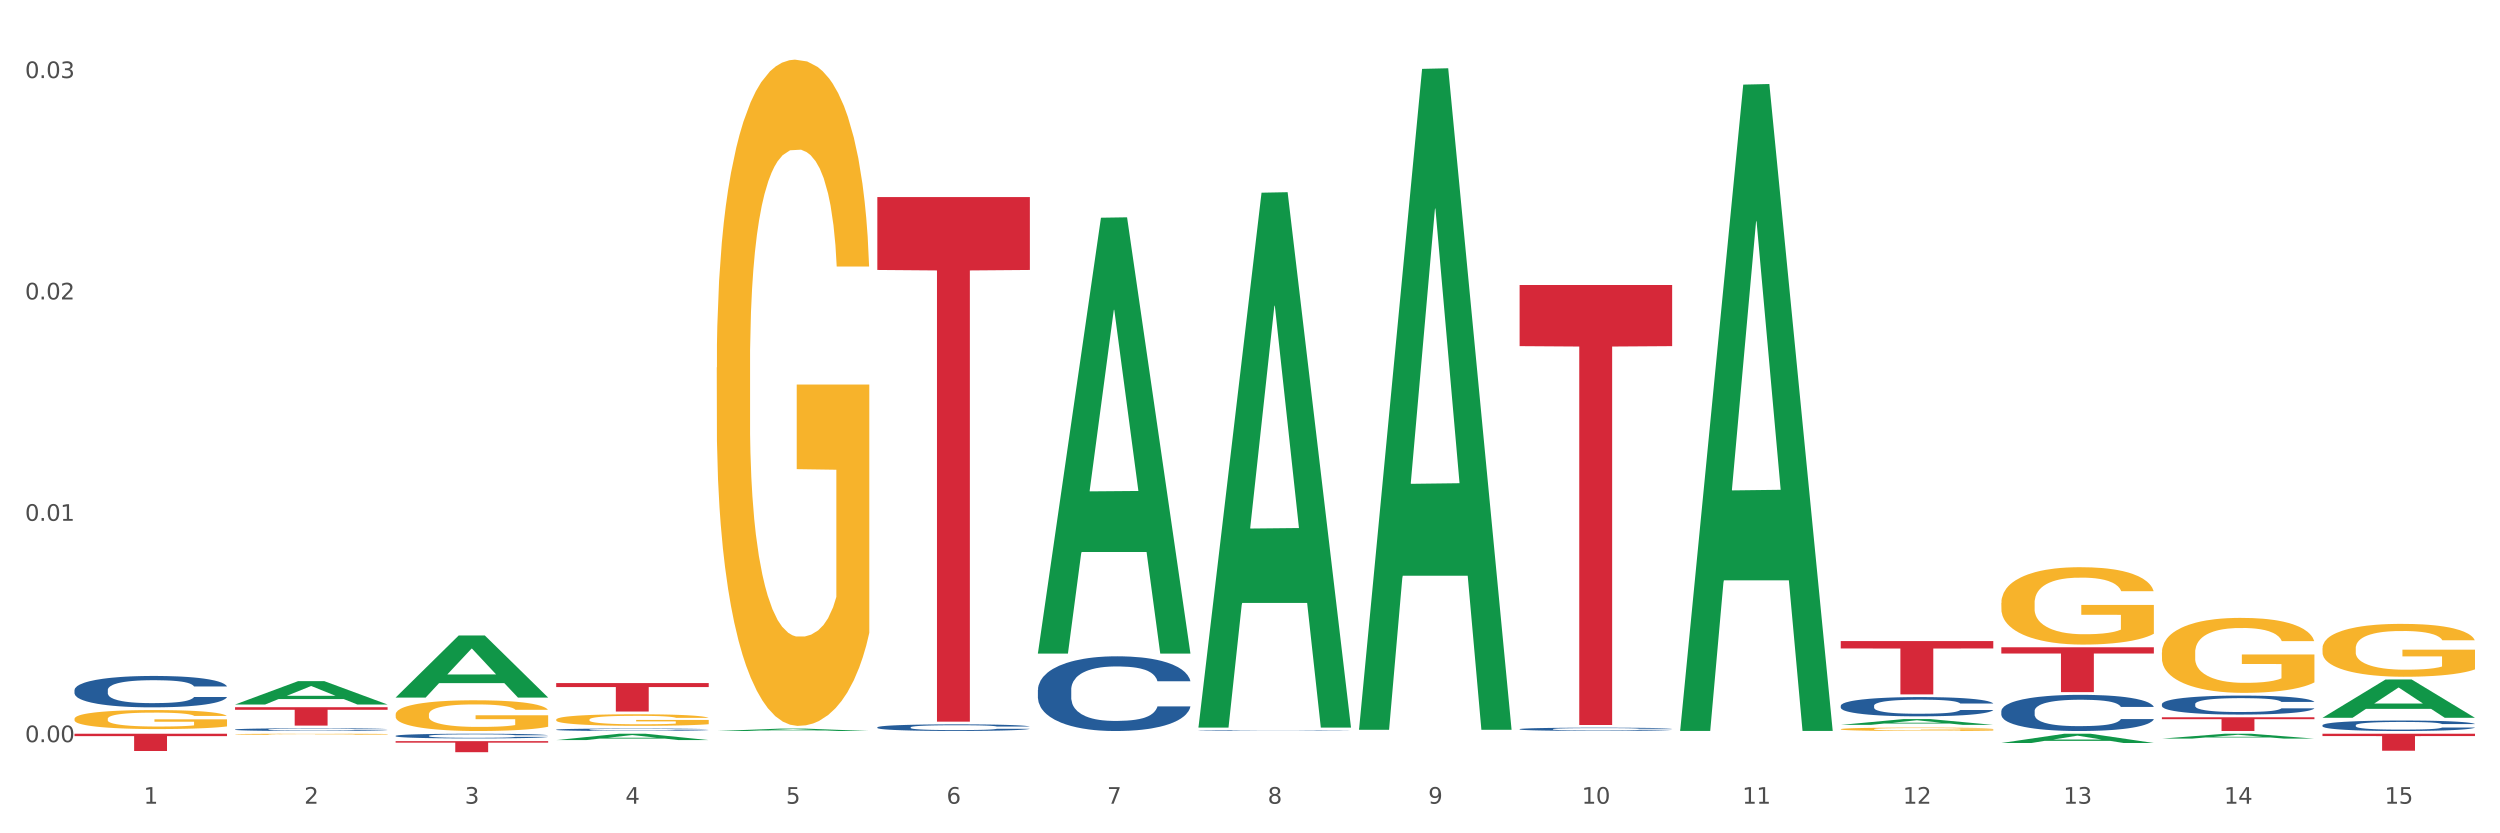 <?xml version="1.0" encoding="utf-8" standalone="no"?>
<!DOCTYPE svg PUBLIC "-//W3C//DTD SVG 1.1//EN"
  "http://www.w3.org/Graphics/SVG/1.1/DTD/svg11.dtd">
<svg xmlns:xlink="http://www.w3.org/1999/xlink" width="1080pt" height="360pt" viewBox="0 0 1080 360" xmlns="http://www.w3.org/2000/svg" version="1.1">
 <rect x="0" y="0" width="1080" height="360" fill="#333333" stroke="none"/>
 <defs>
  <style type="text/css">*{stroke-linejoin: round; stroke-linecap: butt}</style>
 </defs>
 <g id="figure_1">
  <g id="patch_1">
   <path d="M 0 360 
L 1080 360 
L 1080 0 
L 0 0 
z
" style="fill: #ffffff; stroke: #ffffff; stroke-linejoin: miter"/>
  </g>
  <g id="axes_1">
   <g id="matplotlib.axis_1">
    <g id="xtick_1">
     <g id="text_1">
      <!-- 1 -->
      <g style="fill: #4d4d4d" transform="translate(62.07 347.204) scale(0.096 -0.096)">
       <defs>
        <path id="DejaVuSans-31" d="M 794 531 
L 1825 531 
L 1825 4091 
L 703 3866 
L 703 4441 
L 1819 4666 
L 2450 4666 
L 2450 531 
L 3481 531 
L 3481 0 
L 794 0 
L 794 531 
z
" transform="scale(0.016)"/>
       </defs>
       <use xlink:href="#DejaVuSans-31"/>
      </g>
     </g>
    </g>
    <g id="xtick_2">
     <g id="text_2">
      <!-- 2 -->
      <g style="fill: #4d4d4d" transform="translate(131.436 347.204) scale(0.096 -0.096)">
       <defs>
        <path id="DejaVuSans-32" d="M 1228 531 
L 3431 531 
L 3431 0 
L 469 0 
L 469 531 
Q 828 903 1448 1529 
Q 2069 2156 2228 2338 
Q 2531 2678 2651 2914 
Q 2772 3150 2772 3378 
Q 2772 3750 2511 3984 
Q 2250 4219 1831 4219 
Q 1534 4219 1204 4116 
Q 875 4013 500 3803 
L 500 4441 
Q 881 4594 1212 4672 
Q 1544 4750 1819 4750 
Q 2544 4750 2975 4387 
Q 3406 4025 3406 3419 
Q 3406 3131 3298 2873 
Q 3191 2616 2906 2266 
Q 2828 2175 2409 1742 
Q 1991 1309 1228 531 
z
" transform="scale(0.016)"/>
       </defs>
       <use xlink:href="#DejaVuSans-32"/>
      </g>
     </g>
    </g>
    <g id="xtick_3">
     <g id="text_3">
      <!-- 3 -->
      <g style="fill: #4d4d4d" transform="translate(200.802 347.204) scale(0.096 -0.096)">
       <defs>
        <path id="DejaVuSans-33" d="M 2597 2516 
Q 3050 2419 3304 2112 
Q 3559 1806 3559 1356 
Q 3559 666 3084 287 
Q 2609 -91 1734 -91 
Q 1441 -91 1130 -33 
Q 819 25 488 141 
L 488 750 
Q 750 597 1062 519 
Q 1375 441 1716 441 
Q 2309 441 2620 675 
Q 2931 909 2931 1356 
Q 2931 1769 2642 2001 
Q 2353 2234 1838 2234 
L 1294 2234 
L 1294 2753 
L 1863 2753 
Q 2328 2753 2575 2939 
Q 2822 3125 2822 3475 
Q 2822 3834 2567 4026 
Q 2313 4219 1838 4219 
Q 1578 4219 1281 4162 
Q 984 4106 628 3988 
L 628 4550 
Q 988 4650 1302 4700 
Q 1616 4750 1894 4750 
Q 2613 4750 3031 4423 
Q 3450 4097 3450 3541 
Q 3450 3153 3228 2886 
Q 3006 2619 2597 2516 
z
" transform="scale(0.016)"/>
       </defs>
       <use xlink:href="#DejaVuSans-33"/>
      </g>
     </g>
    </g>
    <g id="xtick_4">
     <g id="text_4">
      <!-- 4 -->
      <g style="fill: #4d4d4d" transform="translate(270.169 347.204) scale(0.096 -0.096)">
       <defs>
        <path id="DejaVuSans-34" d="M 2419 4116 
L 825 1625 
L 2419 1625 
L 2419 4116 
z
M 2253 4666 
L 3047 4666 
L 3047 1625 
L 3713 1625 
L 3713 1100 
L 3047 1100 
L 3047 0 
L 2419 0 
L 2419 1100 
L 313 1100 
L 313 1709 
L 2253 4666 
z
" transform="scale(0.016)"/>
       </defs>
       <use xlink:href="#DejaVuSans-34"/>
      </g>
     </g>
    </g>
    <g id="xtick_5">
     <g id="text_5">
      <!-- 5 -->
      <g style="fill: #4d4d4d" transform="translate(339.535 347.204) scale(0.096 -0.096)">
       <defs>
        <path id="DejaVuSans-35" d="M 691 4666 
L 3169 4666 
L 3169 4134 
L 1269 4134 
L 1269 2991 
Q 1406 3038 1543 3061 
Q 1681 3084 1819 3084 
Q 2600 3084 3056 2656 
Q 3513 2228 3513 1497 
Q 3513 744 3044 326 
Q 2575 -91 1722 -91 
Q 1428 -91 1123 -41 
Q 819 9 494 109 
L 494 744 
Q 775 591 1075 516 
Q 1375 441 1709 441 
Q 2250 441 2565 725 
Q 2881 1009 2881 1497 
Q 2881 1984 2565 2268 
Q 2250 2553 1709 2553 
Q 1456 2553 1204 2497 
Q 953 2441 691 2322 
L 691 4666 
z
" transform="scale(0.016)"/>
       </defs>
       <use xlink:href="#DejaVuSans-35"/>
      </g>
     </g>
    </g>
    <g id="xtick_6">
     <g id="text_6">
      <!-- 6 -->
      <g style="fill: #4d4d4d" transform="translate(408.901 347.204) scale(0.096 -0.096)">
       <defs>
        <path id="DejaVuSans-36" d="M 2113 2584 
Q 1688 2584 1439 2293 
Q 1191 2003 1191 1497 
Q 1191 994 1439 701 
Q 1688 409 2113 409 
Q 2538 409 2786 701 
Q 3034 994 3034 1497 
Q 3034 2003 2786 2293 
Q 2538 2584 2113 2584 
z
M 3366 4563 
L 3366 3988 
Q 3128 4100 2886 4159 
Q 2644 4219 2406 4219 
Q 1781 4219 1451 3797 
Q 1122 3375 1075 2522 
Q 1259 2794 1537 2939 
Q 1816 3084 2150 3084 
Q 2853 3084 3261 2657 
Q 3669 2231 3669 1497 
Q 3669 778 3244 343 
Q 2819 -91 2113 -91 
Q 1303 -91 875 529 
Q 447 1150 447 2328 
Q 447 3434 972 4092 
Q 1497 4750 2381 4750 
Q 2619 4750 2861 4703 
Q 3103 4656 3366 4563 
z
" transform="scale(0.016)"/>
       </defs>
       <use xlink:href="#DejaVuSans-36"/>
      </g>
     </g>
    </g>
    <g id="xtick_7">
     <g id="text_7">
      <!-- 7 -->
      <g style="fill: #4d4d4d" transform="translate(478.267 347.204) scale(0.096 -0.096)">
       <defs>
        <path id="DejaVuSans-37" d="M 525 4666 
L 3525 4666 
L 3525 4397 
L 1831 0 
L 1172 0 
L 2766 4134 
L 525 4134 
L 525 4666 
z
" transform="scale(0.016)"/>
       </defs>
       <use xlink:href="#DejaVuSans-37"/>
      </g>
     </g>
    </g>
    <g id="xtick_8">
     <g id="text_8">
      <!-- 8 -->
      <g style="fill: #4d4d4d" transform="translate(547.634 347.204) scale(0.096 -0.096)">
       <defs>
        <path id="DejaVuSans-38" d="M 2034 2216 
Q 1584 2216 1326 1975 
Q 1069 1734 1069 1313 
Q 1069 891 1326 650 
Q 1584 409 2034 409 
Q 2484 409 2743 651 
Q 3003 894 3003 1313 
Q 3003 1734 2745 1975 
Q 2488 2216 2034 2216 
z
M 1403 2484 
Q 997 2584 770 2862 
Q 544 3141 544 3541 
Q 544 4100 942 4425 
Q 1341 4750 2034 4750 
Q 2731 4750 3128 4425 
Q 3525 4100 3525 3541 
Q 3525 3141 3298 2862 
Q 3072 2584 2669 2484 
Q 3125 2378 3379 2068 
Q 3634 1759 3634 1313 
Q 3634 634 3220 271 
Q 2806 -91 2034 -91 
Q 1263 -91 848 271 
Q 434 634 434 1313 
Q 434 1759 690 2068 
Q 947 2378 1403 2484 
z
M 1172 3481 
Q 1172 3119 1398 2916 
Q 1625 2713 2034 2713 
Q 2441 2713 2670 2916 
Q 2900 3119 2900 3481 
Q 2900 3844 2670 4047 
Q 2441 4250 2034 4250 
Q 1625 4250 1398 4047 
Q 1172 3844 1172 3481 
z
" transform="scale(0.016)"/>
       </defs>
       <use xlink:href="#DejaVuSans-38"/>
      </g>
     </g>
    </g>
    <g id="xtick_9">
     <g id="text_9">
      <!-- 9 -->
      <g style="fill: #4d4d4d" transform="translate(617 347.204) scale(0.096 -0.096)">
       <defs>
        <path id="DejaVuSans-39" d="M 703 97 
L 703 672 
Q 941 559 1184 500 
Q 1428 441 1663 441 
Q 2288 441 2617 861 
Q 2947 1281 2994 2138 
Q 2813 1869 2534 1725 
Q 2256 1581 1919 1581 
Q 1219 1581 811 2004 
Q 403 2428 403 3163 
Q 403 3881 828 4315 
Q 1253 4750 1959 4750 
Q 2769 4750 3195 4129 
Q 3622 3509 3622 2328 
Q 3622 1225 3098 567 
Q 2575 -91 1691 -91 
Q 1453 -91 1209 -44 
Q 966 3 703 97 
z
M 1959 2075 
Q 2384 2075 2632 2365 
Q 2881 2656 2881 3163 
Q 2881 3666 2632 3958 
Q 2384 4250 1959 4250 
Q 1534 4250 1286 3958 
Q 1038 3666 1038 3163 
Q 1038 2656 1286 2365 
Q 1534 2075 1959 2075 
z
" transform="scale(0.016)"/>
       </defs>
       <use xlink:href="#DejaVuSans-39"/>
      </g>
     </g>
    </g>
    <g id="xtick_10">
     <g id="text_10">
      <!-- 10 -->
      <g style="fill: #4d4d4d" transform="translate(683.312 347.204) scale(0.096 -0.096)">
       <defs>
        <path id="DejaVuSans-30" d="M 2034 4250 
Q 1547 4250 1301 3770 
Q 1056 3291 1056 2328 
Q 1056 1369 1301 889 
Q 1547 409 2034 409 
Q 2525 409 2770 889 
Q 3016 1369 3016 2328 
Q 3016 3291 2770 3770 
Q 2525 4250 2034 4250 
z
M 2034 4750 
Q 2819 4750 3233 4129 
Q 3647 3509 3647 2328 
Q 3647 1150 3233 529 
Q 2819 -91 2034 -91 
Q 1250 -91 836 529 
Q 422 1150 422 2328 
Q 422 3509 836 4129 
Q 1250 4750 2034 4750 
z
" transform="scale(0.016)"/>
       </defs>
       <use xlink:href="#DejaVuSans-31"/>
       <use xlink:href="#DejaVuSans-30" transform="translate(63.623 0)"/>
      </g>
     </g>
    </g>
    <g id="xtick_11">
     <g id="text_11">
      <!-- 11 -->
      <g style="fill: #4d4d4d" transform="translate(752.678 347.204) scale(0.096 -0.096)">
       <use xlink:href="#DejaVuSans-31"/>
       <use xlink:href="#DejaVuSans-31" transform="translate(63.623 0)"/>
      </g>
     </g>
    </g>
    <g id="xtick_12">
     <g id="text_12">
      <!-- 12 -->
      <g style="fill: #4d4d4d" transform="translate(822.044 347.204) scale(0.096 -0.096)">
       <use xlink:href="#DejaVuSans-31"/>
       <use xlink:href="#DejaVuSans-32" transform="translate(63.623 0)"/>
      </g>
     </g>
    </g>
    <g id="xtick_13">
     <g id="text_13">
      <!-- 13 -->
      <g style="fill: #4d4d4d" transform="translate(891.411 347.204) scale(0.096 -0.096)">
       <use xlink:href="#DejaVuSans-31"/>
       <use xlink:href="#DejaVuSans-33" transform="translate(63.623 0)"/>
      </g>
     </g>
    </g>
    <g id="xtick_14">
     <g id="text_14">
      <!-- 14 -->
      <g style="fill: #4d4d4d" transform="translate(960.777 347.204) scale(0.096 -0.096)">
       <use xlink:href="#DejaVuSans-31"/>
       <use xlink:href="#DejaVuSans-34" transform="translate(63.623 0)"/>
      </g>
     </g>
    </g>
    <g id="xtick_15">
     <g id="text_15">
      <!-- 15 -->
      <g style="fill: #4d4d4d" transform="translate(1030.143 347.204) scale(0.096 -0.096)">
       <use xlink:href="#DejaVuSans-31"/>
       <use xlink:href="#DejaVuSans-35" transform="translate(63.623 0)"/>
      </g>
     </g>
    </g>
    <g id="xtick_16"/>
    <g id="xtick_17"/>
    <g id="xtick_18"/>
    <g id="xtick_19"/>
    <g id="xtick_20"/>
    <g id="xtick_21"/>
    <g id="xtick_22"/>
    <g id="xtick_23"/>
    <g id="xtick_24"/>
    <g id="xtick_25"/>
    <g id="xtick_26"/>
    <g id="xtick_27"/>
    <g id="xtick_28"/>
    <g id="xtick_29"/>
   </g>
   <g id="matplotlib.axis_2">
    <g id="ytick_1">
     <g id="text_16">
      <!-- 0.00 -->
      <g style="fill: #4d4d4d" transform="translate(10.8 320.615) scale(0.096 -0.096)">
       <defs>
        <path id="DejaVuSans-2e" d="M 684 794 
L 1344 794 
L 1344 0 
L 684 0 
L 684 794 
z
" transform="scale(0.016)"/>
       </defs>
       <use xlink:href="#DejaVuSans-30"/>
       <use xlink:href="#DejaVuSans-2e" transform="translate(63.623 0)"/>
       <use xlink:href="#DejaVuSans-30" transform="translate(95.41 0)"/>
       <use xlink:href="#DejaVuSans-30" transform="translate(159.033 0)"/>
      </g>
     </g>
    </g>
    <g id="ytick_2">
     <g id="text_17">
      <!-- 0.01 -->
      <g style="fill: #4d4d4d" transform="translate(10.8 224.988) scale(0.096 -0.096)">
       <use xlink:href="#DejaVuSans-30"/>
       <use xlink:href="#DejaVuSans-2e" transform="translate(63.623 0)"/>
       <use xlink:href="#DejaVuSans-30" transform="translate(95.41 0)"/>
       <use xlink:href="#DejaVuSans-31" transform="translate(159.033 0)"/>
      </g>
     </g>
    </g>
    <g id="ytick_3">
     <g id="text_18">
      <!-- 0.02 -->
      <g style="fill: #4d4d4d" transform="translate(10.8 129.362) scale(0.096 -0.096)">
       <use xlink:href="#DejaVuSans-30"/>
       <use xlink:href="#DejaVuSans-2e" transform="translate(63.623 0)"/>
       <use xlink:href="#DejaVuSans-30" transform="translate(95.41 0)"/>
       <use xlink:href="#DejaVuSans-32" transform="translate(159.033 0)"/>
      </g>
     </g>
    </g>
    <g id="ytick_4">
     <g id="text_19">
      <!-- 0.03 -->
      <g style="fill: #4d4d4d" transform="translate(10.8 33.735) scale(0.096 -0.096)">
       <use xlink:href="#DejaVuSans-30"/>
       <use xlink:href="#DejaVuSans-2e" transform="translate(63.623 0)"/>
       <use xlink:href="#DejaVuSans-30" transform="translate(95.41 0)"/>
       <use xlink:href="#DejaVuSans-33" transform="translate(159.033 0)"/>
      </g>
     </g>
    </g>
    <g id="ytick_5"/>
    <g id="ytick_6"/>
    <g id="ytick_7"/>
   </g>
   <g id="PolyCollection_1">
    <path d="M 101.541 304.34 
L 101.609 304.331 
L 128.784 294.246 
L 140.061 294.237 
L 167.439 304.359 
L 154.395 304.359 
L 148.485 302.002 
L 120.427 302.002 
L 120.224 302.04 
L 114.517 304.359 
L 101.541 304.359 
L 101.541 304.34 
L 123.96 300.595 
L 144.952 300.586 
L 134.558 296.394 
L 134.422 296.375 
L 134.286 296.404 
L 123.892 300.586 
L 123.96 300.595 
L 101.541 304.34 
z
" clip-path="url(#p79a41c2d2c)" style="fill: #109648"/>
    <path d="M 170.907 301.304 
L 170.975 301.279 
L 198.15 274.533 
L 209.427 274.508 
L 236.805 301.355 
L 223.762 301.355 
L 217.851 295.103 
L 189.794 295.103 
L 189.59 295.204 
L 183.883 301.355 
L 170.907 301.355 
L 170.907 301.304 
L 193.326 291.372 
L 214.319 291.347 
L 203.924 280.23 
L 203.788 280.18 
L 203.653 280.255 
L 193.258 291.347 
L 193.326 291.372 
L 170.907 301.304 
z
" clip-path="url(#p79a41c2d2c)" style="fill: #109648"/>
    <path d="M 1003.302 280.072 
L 1003.38 280.051 
L 1003.38 279.3 
L 1003.535 278.653 
L 1004.314 277.087 
L 1005.481 275.793 
L 1006.336 275.104 
L 1007.192 274.541 
L 1008.204 273.977 
L 1009.448 273.393 
L 1011.705 272.537 
L 1013.105 272.099 
L 1014.817 271.64 
L 1017.929 270.972 
L 1020.185 270.596 
L 1022.519 270.283 
L 1026.331 269.908 
L 1028.821 269.741 
L 1031.466 269.615 
L 1034.656 269.532 
L 1037.068 269.511 
L 1042.358 269.574 
L 1046.871 269.761 
L 1049.049 269.908 
L 1051.85 270.158 
L 1053.328 270.325 
L 1055.74 270.659 
L 1058.23 271.097 
L 1059.942 271.473 
L 1062.509 272.182 
L 1064.454 272.892 
L 1066.244 273.769 
L 1067.177 274.374 
L 1067.877 274.938 
L 1068.5 275.585 
L 1069.122 276.607 
L 1055.118 276.607 
L 1054.573 275.877 
L 1053.717 275.188 
L 1052.473 274.52 
L 1051.383 274.103 
L 1049.516 273.581 
L 1047.805 273.247 
L 1046.015 272.996 
L 1043.837 272.788 
L 1042.125 272.683 
L 1039.713 272.6 
L 1034.967 272.621 
L 1031.777 272.788 
L 1029.599 272.996 
L 1028.199 273.184 
L 1026.954 273.393 
L 1025.553 273.685 
L 1023.919 274.124 
L 1022.752 274.52 
L 1021.585 275.021 
L 1020.652 275.522 
L 1019.796 276.106 
L 1019.096 276.732 
L 1018.551 277.379 
L 1018.084 278.173 
L 1017.695 279.487 
L 1017.695 282.347 
L 1017.851 282.994 
L 1018.24 283.85 
L 1018.707 284.497 
L 1019.485 285.269 
L 1020.185 285.791 
L 1021.508 286.542 
L 1022.986 287.168 
L 1024.153 287.565 
L 1025.32 287.899 
L 1027.343 288.358 
L 1029.599 288.733 
L 1031.544 288.963 
L 1034.189 289.172 
L 1035.979 289.255 
L 1037.535 289.297 
L 1041.347 289.297 
L 1044.07 289.234 
L 1047.104 289.088 
L 1049.438 288.9 
L 1051.383 288.671 
L 1053.562 288.295 
L 1054.962 287.94 
L 1054.962 283.578 
L 1037.846 283.557 
L 1037.846 280.656 
L 1069.2 280.656 
L 1069.2 289.172 
L 1067.877 289.61 
L 1066.399 290.007 
L 1064.843 290.361 
L 1062.509 290.8 
L 1059.708 291.217 
L 1057.219 291.509 
L 1054.573 291.76 
L 1051.461 291.989 
L 1047.416 292.198 
L 1044.926 292.282 
L 1041.814 292.344 
L 1038.157 292.365 
L 1034.967 292.323 
L 1031.855 292.219 
L 1028.588 292.031 
L 1025.398 291.76 
L 1022.986 291.489 
L 1020.574 291.155 
L 1018.007 290.716 
L 1015.984 290.299 
L 1014.428 289.923 
L 1012.716 289.443 
L 1010.849 288.817 
L 1009.448 288.253 
L 1008.204 287.669 
L 1006.881 286.918 
L 1005.947 286.271 
L 1005.014 285.457 
L 1004.469 284.851 
L 1003.847 283.912 
L 1003.38 282.597 
L 1003.302 280.072 
z
" clip-path="url(#p79a41c2d2c)" style="fill: #f7b32b"/>
    <path d="M 101.541 315.151 
L 101.619 315.15 
L 101.619 315.12 
L 101.853 315.078 
L 102.71 315.003 
L 103.8 314.946 
L 105.67 314.879 
L 106.682 314.85 
L 108.006 314.819 
L 110.733 314.768 
L 113.848 314.725 
L 116.029 314.701 
L 117.665 314.686 
L 121.326 314.659 
L 123.429 314.647 
L 125.61 314.638 
L 127.48 314.631 
L 130.595 314.624 
L 133.088 314.62 
L 135.97 314.619 
L 138.385 314.62 
L 141.578 314.625 
L 146.252 314.638 
L 148.044 314.645 
L 150.458 314.658 
L 152.951 314.675 
L 154.976 314.693 
L 157.313 314.718 
L 159.728 314.75 
L 162.064 314.791 
L 163.7 314.829 
L 165.024 314.869 
L 166.193 314.917 
L 167.05 314.97 
L 167.439 315.015 
L 153.185 315.015 
L 152.795 314.975 
L 152.016 314.931 
L 151.237 314.902 
L 150.38 314.879 
L 149.056 314.852 
L 147.888 314.834 
L 145.941 314.814 
L 144.149 314.801 
L 142.669 314.793 
L 140.877 314.787 
L 137.061 314.78 
L 134.334 314.78 
L 132.621 314.782 
L 130.518 314.788 
L 128.726 314.795 
L 126.623 314.808 
L 124.987 314.822 
L 123.351 314.841 
L 122.417 314.854 
L 121.015 314.877 
L 120.08 314.897 
L 118.834 314.93 
L 118.133 314.954 
L 116.886 315.016 
L 116.341 315.061 
L 116.107 315.093 
L 115.952 315.127 
L 115.952 315.296 
L 116.419 315.371 
L 116.808 315.404 
L 117.431 315.44 
L 118.6 315.488 
L 120.314 315.534 
L 122.105 315.568 
L 123.585 315.589 
L 124.987 315.604 
L 126.389 315.616 
L 128.103 315.626 
L 129.505 315.633 
L 131.608 315.639 
L 134.101 315.643 
L 136.048 315.643 
L 140.021 315.637 
L 141.812 315.632 
L 143.526 315.624 
L 145.395 315.612 
L 146.875 315.599 
L 147.732 315.59 
L 149.134 315.569 
L 150.225 315.547 
L 151.159 315.523 
L 151.783 315.501 
L 152.484 315.469 
L 153.029 315.432 
L 153.185 315.412 
L 167.439 315.412 
L 167.128 315.451 
L 166.582 315.489 
L 165.492 315.54 
L 164.635 315.569 
L 163.311 315.605 
L 161.909 315.635 
L 159.961 315.668 
L 158.17 315.693 
L 156.3 315.715 
L 154.275 315.734 
L 150.614 315.761 
L 149.29 315.769 
L 146.486 315.782 
L 144.305 315.79 
L 141.111 315.797 
L 137.84 315.801 
L 134.412 315.802 
L 131.374 315.8 
L 128.025 315.794 
L 125.922 315.787 
L 123.585 315.778 
L 120.859 315.763 
L 118.288 315.744 
L 115.874 315.723 
L 113.615 315.698 
L 111.512 315.67 
L 108.785 315.623 
L 106.76 315.578 
L 105.28 315.536 
L 104.267 315.5 
L 103.255 315.455 
L 102.71 315.423 
L 101.853 315.348 
L 101.541 315.277 
L 101.541 315.151 
z
" clip-path="url(#p79a41c2d2c)" style="fill: #255c99"/>
    <path d="M 32.175 298.106 
L 32.253 298.094 
L 32.253 297.747 
L 32.487 297.276 
L 33.343 296.409 
L 34.434 295.752 
L 36.303 294.984 
L 37.316 294.661 
L 38.64 294.302 
L 41.366 293.72 
L 44.482 293.224 
L 46.663 292.951 
L 48.299 292.778 
L 51.96 292.468 
L 54.063 292.332 
L 56.244 292.22 
L 58.114 292.146 
L 61.229 292.059 
L 63.722 292.022 
L 66.604 292.009 
L 69.019 292.022 
L 72.212 292.071 
L 76.886 292.22 
L 78.677 292.307 
L 81.092 292.456 
L 83.585 292.654 
L 85.61 292.852 
L 87.947 293.137 
L 90.361 293.509 
L 92.698 293.98 
L 94.334 294.414 
L 95.658 294.872 
L 96.827 295.43 
L 97.683 296.037 
L 98.073 296.545 
L 83.818 296.545 
L 83.429 296.087 
L 82.65 295.591 
L 81.871 295.256 
L 81.014 294.984 
L 79.69 294.674 
L 78.522 294.475 
L 76.574 294.24 
L 74.783 294.091 
L 73.303 294.005 
L 71.511 293.93 
L 67.694 293.856 
L 64.968 293.856 
L 63.255 293.881 
L 61.151 293.943 
L 59.36 294.029 
L 57.257 294.178 
L 55.621 294.339 
L 53.985 294.55 
L 53.05 294.699 
L 51.648 294.971 
L 50.714 295.194 
L 49.467 295.578 
L 48.766 295.851 
L 47.52 296.557 
L 46.975 297.078 
L 46.741 297.437 
L 46.585 297.834 
L 46.585 299.767 
L 47.053 300.635 
L 47.442 301.006 
L 48.065 301.428 
L 49.234 301.973 
L 50.947 302.506 
L 52.739 302.89 
L 54.219 303.125 
L 55.621 303.299 
L 57.023 303.435 
L 58.737 303.559 
L 60.139 303.634 
L 62.242 303.708 
L 64.734 303.745 
L 66.682 303.745 
L 70.654 303.683 
L 72.446 303.621 
L 74.16 303.534 
L 76.029 303.398 
L 77.509 303.249 
L 78.366 303.138 
L 79.768 302.902 
L 80.858 302.655 
L 81.793 302.369 
L 82.416 302.122 
L 83.117 301.75 
L 83.663 301.329 
L 83.818 301.105 
L 98.073 301.105 
L 97.761 301.552 
L 97.216 301.985 
L 96.126 302.568 
L 95.269 302.902 
L 93.945 303.311 
L 92.542 303.658 
L 90.595 304.042 
L 88.804 304.327 
L 86.934 304.575 
L 84.909 304.798 
L 81.248 305.108 
L 79.924 305.195 
L 77.12 305.344 
L 74.939 305.43 
L 71.745 305.517 
L 68.473 305.567 
L 65.046 305.579 
L 62.008 305.554 
L 58.659 305.48 
L 56.556 305.406 
L 54.219 305.294 
L 51.493 305.121 
L 48.922 304.91 
L 46.507 304.662 
L 44.248 304.377 
L 42.145 304.055 
L 39.419 303.522 
L 37.394 303.002 
L 35.914 302.518 
L 34.901 302.109 
L 33.889 301.589 
L 33.343 301.229 
L 32.487 300.362 
L 32.175 299.556 
L 32.175 298.106 
z
" clip-path="url(#p79a41c2d2c)" style="fill: #255c99"/>
    <path d="M 240.274 319.713 
L 240.342 319.711 
L 267.516 316.97 
L 278.793 316.967 
L 306.172 319.718 
L 293.128 319.718 
L 287.217 319.078 
L 259.16 319.078 
L 258.956 319.088 
L 253.249 319.718 
L 240.274 319.718 
L 240.274 319.713 
L 262.693 318.695 
L 283.685 318.693 
L 273.291 317.554 
L 273.155 317.549 
L 273.019 317.556 
L 262.625 318.693 
L 262.693 318.695 
L 240.274 319.713 
z
" clip-path="url(#p79a41c2d2c)" style="fill: #109648"/>
    <path d="M 1003.302 313.305 
L 1003.38 313.301 
L 1003.38 313.185 
L 1003.614 313.028 
L 1004.47 312.738 
L 1005.561 312.519 
L 1007.43 312.262 
L 1008.443 312.154 
L 1009.767 312.034 
L 1012.494 311.84 
L 1015.609 311.674 
L 1017.79 311.583 
L 1019.426 311.525 
L 1023.087 311.421 
L 1025.19 311.376 
L 1027.371 311.339 
L 1029.241 311.314 
L 1032.356 311.285 
L 1034.849 311.272 
L 1037.731 311.268 
L 1040.146 311.272 
L 1043.339 311.289 
L 1048.013 311.339 
L 1049.805 311.368 
L 1052.219 311.417 
L 1054.712 311.483 
L 1056.737 311.55 
L 1059.074 311.645 
L 1061.489 311.769 
L 1063.825 311.927 
L 1065.461 312.071 
L 1066.785 312.225 
L 1067.954 312.411 
L 1068.811 312.614 
L 1069.2 312.784 
L 1054.945 312.784 
L 1054.556 312.631 
L 1053.777 312.465 
L 1052.998 312.353 
L 1052.141 312.262 
L 1050.817 312.158 
L 1049.649 312.092 
L 1047.701 312.014 
L 1045.91 311.964 
L 1044.43 311.935 
L 1042.638 311.91 
L 1038.822 311.885 
L 1036.095 311.885 
L 1034.382 311.893 
L 1032.278 311.914 
L 1030.487 311.943 
L 1028.384 311.993 
L 1026.748 312.047 
L 1025.112 312.117 
L 1024.178 312.167 
L 1022.775 312.258 
L 1021.841 312.332 
L 1020.594 312.461 
L 1019.893 312.552 
L 1018.647 312.788 
L 1018.102 312.962 
L 1017.868 313.082 
L 1017.712 313.214 
L 1017.712 313.86 
L 1018.18 314.15 
L 1018.569 314.274 
L 1019.192 314.415 
L 1020.361 314.597 
L 1022.074 314.776 
L 1023.866 314.904 
L 1025.346 314.983 
L 1026.748 315.041 
L 1028.15 315.086 
L 1029.864 315.128 
L 1031.266 315.152 
L 1033.369 315.177 
L 1035.862 315.19 
L 1037.809 315.19 
L 1041.781 315.169 
L 1043.573 315.148 
L 1045.287 315.119 
L 1047.156 315.074 
L 1048.636 315.024 
L 1049.493 314.987 
L 1050.895 314.908 
L 1051.986 314.825 
L 1052.92 314.73 
L 1053.543 314.647 
L 1054.244 314.523 
L 1054.79 314.382 
L 1054.945 314.308 
L 1069.2 314.308 
L 1068.888 314.457 
L 1068.343 314.602 
L 1067.253 314.796 
L 1066.396 314.908 
L 1065.072 315.045 
L 1063.67 315.161 
L 1061.722 315.289 
L 1059.931 315.384 
L 1058.061 315.467 
L 1056.036 315.542 
L 1052.375 315.645 
L 1051.051 315.674 
L 1048.247 315.724 
L 1046.066 315.753 
L 1042.872 315.782 
L 1039.6 315.798 
L 1036.173 315.802 
L 1033.135 315.794 
L 1029.786 315.769 
L 1027.683 315.745 
L 1025.346 315.707 
L 1022.62 315.649 
L 1020.049 315.579 
L 1017.634 315.496 
L 1015.376 315.401 
L 1013.272 315.293 
L 1010.546 315.115 
L 1008.521 314.941 
L 1007.041 314.78 
L 1006.028 314.643 
L 1005.016 314.469 
L 1004.47 314.349 
L 1003.614 314.059 
L 1003.302 313.79 
L 1003.302 313.305 
z
" clip-path="url(#p79a41c2d2c)" style="fill: #255c99"/>
    <path d="M 933.936 304.178 
L 934.014 304.17 
L 934.014 303.96 
L 934.247 303.675 
L 935.104 303.151 
L 936.195 302.753 
L 938.064 302.288 
L 939.077 302.093 
L 940.401 301.876 
L 943.127 301.524 
L 946.243 301.224 
L 948.424 301.059 
L 950.06 300.954 
L 953.721 300.766 
L 955.824 300.684 
L 958.005 300.617 
L 959.874 300.572 
L 962.99 300.519 
L 965.483 300.497 
L 968.365 300.489 
L 970.779 300.497 
L 973.973 300.527 
L 978.647 300.617 
L 980.438 300.669 
L 982.853 300.759 
L 985.346 300.879 
L 987.371 300.999 
L 989.708 301.171 
L 992.122 301.396 
L 994.459 301.681 
L 996.095 301.944 
L 997.419 302.221 
L 998.587 302.558 
L 999.444 302.926 
L 999.834 303.233 
L 985.579 303.233 
L 985.19 302.956 
L 984.411 302.656 
L 983.632 302.453 
L 982.775 302.288 
L 981.451 302.101 
L 980.283 301.981 
L 978.335 301.839 
L 976.544 301.749 
L 975.064 301.696 
L 973.272 301.651 
L 969.455 301.606 
L 966.729 301.606 
L 965.015 301.621 
L 962.912 301.659 
L 961.121 301.711 
L 959.018 301.801 
L 957.382 301.899 
L 955.746 302.026 
L 954.811 302.116 
L 953.409 302.281 
L 952.475 302.416 
L 951.228 302.648 
L 950.527 302.813 
L 949.281 303.24 
L 948.736 303.555 
L 948.502 303.773 
L 948.346 304.013 
L 948.346 305.182 
L 948.814 305.707 
L 949.203 305.932 
L 949.826 306.187 
L 950.995 306.517 
L 952.708 306.839 
L 954.5 307.071 
L 955.98 307.214 
L 957.382 307.319 
L 958.784 307.401 
L 960.498 307.476 
L 961.9 307.521 
L 964.003 307.566 
L 966.495 307.589 
L 968.443 307.589 
L 972.415 307.551 
L 974.207 307.514 
L 975.92 307.461 
L 977.79 307.379 
L 979.27 307.289 
L 980.127 307.221 
L 981.529 307.079 
L 982.619 306.929 
L 983.554 306.757 
L 984.177 306.607 
L 984.878 306.382 
L 985.423 306.127 
L 985.579 305.992 
L 999.834 305.992 
L 999.522 306.262 
L 998.977 306.524 
L 997.886 306.877 
L 997.03 307.079 
L 995.705 307.326 
L 994.303 307.536 
L 992.356 307.769 
L 990.564 307.941 
L 988.695 308.091 
L 986.67 308.226 
L 983.009 308.413 
L 981.685 308.466 
L 978.88 308.556 
L 976.699 308.608 
L 973.506 308.661 
L 970.234 308.691 
L 966.807 308.698 
L 963.769 308.683 
L 960.42 308.638 
L 958.317 308.593 
L 955.98 308.526 
L 953.253 308.421 
L 950.683 308.293 
L 948.268 308.144 
L 946.009 307.971 
L 943.906 307.776 
L 941.18 307.454 
L 939.155 307.139 
L 937.675 306.847 
L 936.662 306.599 
L 935.65 306.284 
L 935.104 306.067 
L 934.247 305.542 
L 933.936 305.055 
L 933.936 304.178 
z
" clip-path="url(#p79a41c2d2c)" style="fill: #255c99"/>
    <path d="M 864.57 307.193 
L 864.648 307.179 
L 864.648 306.779 
L 864.881 306.237 
L 865.738 305.237 
L 866.829 304.481 
L 868.698 303.596 
L 869.711 303.224 
L 871.035 302.81 
L 873.761 302.139 
L 876.877 301.568 
L 879.058 301.254 
L 880.694 301.054 
L 884.355 300.697 
L 886.458 300.54 
L 888.639 300.412 
L 890.508 300.326 
L 893.624 300.226 
L 896.117 300.183 
L 898.999 300.169 
L 901.413 300.183 
L 904.607 300.241 
L 909.281 300.412 
L 911.072 300.512 
L 913.487 300.683 
L 915.979 300.912 
L 918.005 301.14 
L 920.341 301.468 
L 922.756 301.897 
L 925.093 302.439 
L 926.729 302.939 
L 928.053 303.467 
L 929.221 304.11 
L 930.078 304.809 
L 930.468 305.395 
L 916.213 305.395 
L 915.824 304.866 
L 915.045 304.295 
L 914.266 303.91 
L 913.409 303.596 
L 912.085 303.239 
L 910.916 303.01 
L 908.969 302.739 
L 907.177 302.568 
L 905.697 302.468 
L 903.906 302.382 
L 900.089 302.296 
L 897.363 302.296 
L 895.649 302.325 
L 893.546 302.396 
L 891.754 302.496 
L 889.651 302.668 
L 888.016 302.853 
L 886.38 303.096 
L 885.445 303.267 
L 884.043 303.581 
L 883.108 303.838 
L 881.862 304.281 
L 881.161 304.595 
L 879.915 305.409 
L 879.369 306.008 
L 879.136 306.422 
L 878.98 306.879 
L 878.98 309.107 
L 879.447 310.106 
L 879.837 310.534 
L 880.46 311.02 
L 881.628 311.648 
L 883.342 312.262 
L 885.134 312.704 
L 886.614 312.976 
L 888.016 313.176 
L 889.418 313.333 
L 891.131 313.475 
L 892.533 313.561 
L 894.637 313.647 
L 897.129 313.689 
L 899.076 313.689 
L 903.049 313.618 
L 904.841 313.547 
L 906.554 313.447 
L 908.424 313.29 
L 909.904 313.118 
L 910.76 312.99 
L 912.163 312.719 
L 913.253 312.433 
L 914.188 312.105 
L 914.811 311.819 
L 915.512 311.391 
L 916.057 310.905 
L 916.213 310.648 
L 930.468 310.648 
L 930.156 311.162 
L 929.611 311.662 
L 928.52 312.333 
L 927.663 312.719 
L 926.339 313.19 
L 924.937 313.59 
L 922.99 314.032 
L 921.198 314.361 
L 919.329 314.646 
L 917.304 314.903 
L 913.643 315.26 
L 912.318 315.36 
L 909.514 315.531 
L 907.333 315.631 
L 904.14 315.731 
L 900.868 315.788 
L 897.441 315.802 
L 894.403 315.774 
L 891.053 315.688 
L 888.95 315.603 
L 886.614 315.474 
L 883.887 315.274 
L 881.317 315.032 
L 878.902 314.746 
L 876.643 314.418 
L 874.54 314.046 
L 871.814 313.433 
L 869.789 312.833 
L 868.309 312.276 
L 867.296 311.805 
L 866.283 311.205 
L 865.738 310.791 
L 864.881 309.792 
L 864.57 308.864 
L 864.57 307.193 
z
" clip-path="url(#p79a41c2d2c)" style="fill: #255c99"/>
    <path d="M 795.203 304.877 
L 795.281 304.869 
L 795.281 304.656 
L 795.515 304.367 
L 796.372 303.835 
L 797.462 303.432 
L 799.332 302.961 
L 800.344 302.763 
L 801.669 302.543 
L 804.395 302.185 
L 807.511 301.881 
L 809.692 301.714 
L 811.327 301.608 
L 814.988 301.418 
L 817.092 301.334 
L 819.273 301.265 
L 821.142 301.22 
L 824.258 301.167 
L 826.75 301.144 
L 829.632 301.136 
L 832.047 301.144 
L 835.241 301.174 
L 839.914 301.265 
L 841.706 301.319 
L 844.121 301.41 
L 846.613 301.532 
L 848.638 301.653 
L 850.975 301.828 
L 853.39 302.056 
L 855.727 302.345 
L 857.362 302.611 
L 858.687 302.893 
L 859.855 303.235 
L 860.712 303.607 
L 861.101 303.919 
L 846.847 303.919 
L 846.457 303.638 
L 845.678 303.333 
L 844.899 303.128 
L 844.043 302.961 
L 842.718 302.771 
L 841.55 302.649 
L 839.603 302.505 
L 837.811 302.414 
L 836.331 302.36 
L 834.54 302.315 
L 830.723 302.269 
L 827.997 302.269 
L 826.283 302.284 
L 824.18 302.322 
L 822.388 302.376 
L 820.285 302.467 
L 818.649 302.566 
L 817.014 302.695 
L 816.079 302.786 
L 814.677 302.953 
L 813.742 303.09 
L 812.496 303.326 
L 811.795 303.493 
L 810.548 303.926 
L 810.003 304.246 
L 809.77 304.466 
L 809.614 304.71 
L 809.614 305.896 
L 810.081 306.428 
L 810.471 306.656 
L 811.094 306.914 
L 812.262 307.249 
L 813.976 307.576 
L 815.767 307.812 
L 817.247 307.956 
L 818.649 308.062 
L 820.051 308.146 
L 821.765 308.222 
L 823.167 308.268 
L 825.27 308.313 
L 827.763 308.336 
L 829.71 308.336 
L 833.683 308.298 
L 835.474 308.26 
L 837.188 308.207 
L 839.057 308.123 
L 840.537 308.032 
L 841.394 307.964 
L 842.796 307.819 
L 843.887 307.667 
L 844.822 307.492 
L 845.445 307.34 
L 846.146 307.112 
L 846.691 306.854 
L 846.847 306.717 
L 861.101 306.717 
L 860.79 306.99 
L 860.245 307.257 
L 859.154 307.614 
L 858.297 307.819 
L 856.973 308.07 
L 855.571 308.283 
L 853.624 308.519 
L 851.832 308.693 
L 849.963 308.846 
L 847.937 308.982 
L 844.276 309.172 
L 842.952 309.226 
L 840.148 309.317 
L 837.967 309.37 
L 834.773 309.423 
L 831.502 309.454 
L 828.074 309.461 
L 825.037 309.446 
L 821.687 309.401 
L 819.584 309.355 
L 817.247 309.286 
L 814.521 309.18 
L 811.951 309.051 
L 809.536 308.899 
L 807.277 308.724 
L 805.174 308.526 
L 802.448 308.199 
L 800.422 307.88 
L 798.942 307.583 
L 797.93 307.333 
L 796.917 307.013 
L 796.372 306.793 
L 795.515 306.261 
L 795.203 305.766 
L 795.203 304.877 
z
" clip-path="url(#p79a41c2d2c)" style="fill: #255c99"/>
    <path d="M 656.471 314.978 
L 656.549 314.977 
L 656.549 314.942 
L 656.783 314.893 
L 657.639 314.804 
L 658.73 314.737 
L 660.599 314.658 
L 661.612 314.625 
L 662.936 314.589 
L 665.662 314.529 
L 668.778 314.478 
L 670.959 314.45 
L 672.595 314.432 
L 676.256 314.401 
L 678.359 314.387 
L 680.54 314.375 
L 682.41 314.368 
L 685.525 314.359 
L 688.018 314.355 
L 690.9 314.354 
L 693.315 314.355 
L 696.508 314.36 
L 701.182 314.375 
L 702.973 314.384 
L 705.388 314.399 
L 707.881 314.42 
L 709.906 314.44 
L 712.243 314.469 
L 714.657 314.507 
L 716.994 314.556 
L 718.63 314.6 
L 719.954 314.647 
L 721.123 314.704 
L 721.979 314.766 
L 722.369 314.818 
L 708.114 314.818 
L 707.725 314.771 
L 706.946 314.721 
L 706.167 314.686 
L 705.31 314.658 
L 703.986 314.627 
L 702.818 314.606 
L 700.87 314.582 
L 699.079 314.567 
L 697.599 314.558 
L 695.807 314.55 
L 691.99 314.543 
L 689.264 314.543 
L 687.55 314.545 
L 685.447 314.552 
L 683.656 314.561 
L 681.553 314.576 
L 679.917 314.592 
L 678.281 314.614 
L 677.346 314.629 
L 675.944 314.657 
L 675.01 314.68 
L 673.763 314.719 
L 673.062 314.747 
L 671.816 314.82 
L 671.271 314.873 
L 671.037 314.91 
L 670.881 314.95 
L 670.881 315.149 
L 671.349 315.237 
L 671.738 315.276 
L 672.361 315.319 
L 673.53 315.375 
L 675.243 315.429 
L 677.035 315.469 
L 678.515 315.493 
L 679.917 315.51 
L 681.319 315.524 
L 683.033 315.537 
L 684.435 315.545 
L 686.538 315.552 
L 689.03 315.556 
L 690.978 315.556 
L 694.95 315.55 
L 696.742 315.543 
L 698.456 315.535 
L 700.325 315.521 
L 701.805 315.505 
L 702.662 315.494 
L 704.064 315.47 
L 705.154 315.444 
L 706.089 315.415 
L 706.712 315.39 
L 707.413 315.352 
L 707.959 315.309 
L 708.114 315.286 
L 722.369 315.286 
L 722.057 315.331 
L 721.512 315.376 
L 720.422 315.436 
L 719.565 315.47 
L 718.241 315.512 
L 716.838 315.547 
L 714.891 315.587 
L 713.1 315.616 
L 711.23 315.641 
L 709.205 315.664 
L 705.544 315.696 
L 704.22 315.705 
L 701.416 315.72 
L 699.235 315.729 
L 696.041 315.738 
L 692.769 315.743 
L 689.342 315.744 
L 686.304 315.742 
L 682.955 315.734 
L 680.852 315.726 
L 678.515 315.715 
L 675.789 315.697 
L 673.218 315.676 
L 670.803 315.65 
L 668.544 315.621 
L 666.441 315.588 
L 663.715 315.533 
L 661.69 315.48 
L 660.21 315.43 
L 659.197 315.389 
L 658.185 315.335 
L 657.639 315.298 
L 656.783 315.21 
L 656.471 315.127 
L 656.471 314.978 
z
" clip-path="url(#p79a41c2d2c)" style="fill: #255c99"/>
    <path d="M 517.739 315.636 
L 517.816 315.635 
L 517.816 315.628 
L 518.05 315.617 
L 518.907 315.598 
L 519.997 315.583 
L 521.867 315.566 
L 522.88 315.559 
L 524.204 315.551 
L 526.93 315.538 
L 530.046 315.527 
L 532.227 315.52 
L 533.863 315.517 
L 537.523 315.51 
L 539.627 315.507 
L 541.808 315.504 
L 543.677 315.502 
L 546.793 315.501 
L 549.285 315.5 
L 552.167 315.499 
L 554.582 315.5 
L 557.776 315.501 
L 562.449 315.504 
L 564.241 315.506 
L 566.656 315.509 
L 569.148 315.514 
L 571.173 315.518 
L 573.51 315.525 
L 575.925 315.533 
L 578.262 315.543 
L 579.898 315.553 
L 581.222 315.563 
L 582.39 315.576 
L 583.247 315.589 
L 583.636 315.601 
L 569.382 315.601 
L 568.992 315.59 
L 568.214 315.579 
L 567.435 315.572 
L 566.578 315.566 
L 565.254 315.559 
L 564.085 315.554 
L 562.138 315.549 
L 560.346 315.546 
L 558.866 315.544 
L 557.075 315.542 
L 553.258 315.541 
L 550.532 315.541 
L 548.818 315.541 
L 546.715 315.543 
L 544.923 315.545 
L 542.82 315.548 
L 541.184 315.551 
L 539.549 315.556 
L 538.614 315.559 
L 537.212 315.566 
L 536.277 315.571 
L 535.031 315.579 
L 534.33 315.585 
L 533.084 315.601 
L 532.538 315.613 
L 532.305 315.621 
L 532.149 315.629 
L 532.149 315.673 
L 532.616 315.692 
L 533.006 315.7 
L 533.629 315.71 
L 534.797 315.722 
L 536.511 315.734 
L 538.302 315.742 
L 539.782 315.748 
L 541.184 315.752 
L 542.587 315.755 
L 544.3 315.757 
L 545.702 315.759 
L 547.805 315.761 
L 550.298 315.762 
L 552.245 315.762 
L 556.218 315.76 
L 558.009 315.759 
L 559.723 315.757 
L 561.593 315.754 
L 563.073 315.75 
L 563.929 315.748 
L 565.331 315.743 
L 566.422 315.737 
L 567.357 315.731 
L 567.98 315.725 
L 568.681 315.717 
L 569.226 315.708 
L 569.382 315.703 
L 583.636 315.703 
L 583.325 315.713 
L 582.78 315.722 
L 581.689 315.735 
L 580.832 315.743 
L 579.508 315.752 
L 578.106 315.76 
L 576.159 315.768 
L 574.367 315.775 
L 572.498 315.78 
L 570.472 315.785 
L 566.811 315.792 
L 565.487 315.794 
L 562.683 315.797 
L 560.502 315.799 
L 557.308 315.801 
L 554.037 315.802 
L 550.61 315.802 
L 547.572 315.802 
L 544.222 315.8 
L 542.119 315.799 
L 539.782 315.796 
L 537.056 315.792 
L 534.486 315.788 
L 532.071 315.782 
L 529.812 315.776 
L 527.709 315.768 
L 524.983 315.757 
L 522.957 315.745 
L 521.477 315.734 
L 520.465 315.725 
L 519.452 315.713 
L 518.907 315.705 
L 518.05 315.686 
L 517.739 315.668 
L 517.739 315.636 
z
" clip-path="url(#p79a41c2d2c)" style="fill: #255c99"/>
    <path d="M 933.936 319.081 
L 934.004 319.079 
L 961.178 316.969 
L 972.456 316.967 
L 999.834 319.085 
L 986.79 319.085 
L 980.88 318.592 
L 952.822 318.592 
L 952.618 318.6 
L 946.912 319.085 
L 933.936 319.085 
L 933.936 319.081 
L 956.355 318.298 
L 977.347 318.296 
L 966.953 317.419 
L 966.817 317.415 
L 966.681 317.421 
L 956.287 318.296 
L 956.355 318.298 
L 933.936 319.081 
z
" clip-path="url(#p79a41c2d2c)" style="fill: #109648"/>
    <path d="M 864.57 320.972 
L 864.638 320.968 
L 891.812 316.971 
L 903.089 316.967 
L 930.468 320.979 
L 917.424 320.979 
L 911.513 320.045 
L 883.456 320.045 
L 883.252 320.06 
L 877.545 320.979 
L 864.57 320.979 
L 864.57 320.972 
L 886.989 319.488 
L 907.981 319.484 
L 897.587 317.822 
L 897.451 317.815 
L 897.315 317.826 
L 886.921 319.484 
L 886.989 319.488 
L 864.57 320.972 
z
" clip-path="url(#p79a41c2d2c)" style="fill: #109648"/>
    <path d="M 795.203 313.147 
L 795.271 313.144 
L 822.446 310.629 
L 833.723 310.626 
L 861.101 313.151 
L 848.058 313.151 
L 842.147 312.563 
L 814.09 312.563 
L 813.886 312.573 
L 808.179 313.151 
L 795.203 313.151 
L 795.203 313.147 
L 817.622 312.213 
L 838.615 312.21 
L 828.22 311.164 
L 828.084 311.16 
L 827.949 311.167 
L 817.554 312.21 
L 817.622 312.213 
L 795.203 313.147 
z
" clip-path="url(#p79a41c2d2c)" style="fill: #109648"/>
    <path d="M 1003.302 310.072 
L 1003.37 310.057 
L 1030.544 293.546 
L 1041.822 293.53 
L 1069.2 310.103 
L 1056.156 310.103 
L 1050.246 306.244 
L 1022.188 306.244 
L 1021.984 306.306 
L 1016.278 310.103 
L 1003.302 310.103 
L 1003.302 310.072 
L 1025.721 303.941 
L 1046.713 303.925 
L 1036.319 297.062 
L 1036.183 297.031 
L 1036.047 297.078 
L 1025.653 303.925 
L 1025.721 303.941 
L 1003.302 310.072 
z
" clip-path="url(#p79a41c2d2c)" style="fill: #109648"/>
    <path d="M 309.64 315.801 
L 309.708 315.8 
L 336.882 314.763 
L 348.16 314.762 
L 375.538 315.802 
L 362.494 315.802 
L 356.584 315.56 
L 328.526 315.56 
L 328.322 315.564 
L 322.616 315.802 
L 309.64 315.802 
L 309.64 315.801 
L 332.059 315.415 
L 353.051 315.415 
L 342.657 314.984 
L 342.521 314.982 
L 342.385 314.985 
L 331.991 315.415 
L 332.059 315.415 
L 309.64 315.801 
z
" clip-path="url(#p79a41c2d2c)" style="fill: #109648"/>
    <path d="M 448.372 282.002 
L 448.44 281.825 
L 475.615 94.053 
L 486.892 93.876 
L 514.27 282.356 
L 501.227 282.356 
L 495.316 238.466 
L 467.259 238.466 
L 467.055 239.174 
L 461.348 282.356 
L 448.372 282.356 
L 448.372 282.002 
L 470.791 212.273 
L 491.783 212.097 
L 481.389 134.05 
L 481.253 133.696 
L 481.117 134.227 
L 470.723 212.097 
L 470.791 212.273 
L 448.372 282.002 
z
" clip-path="url(#p79a41c2d2c)" style="fill: #109648"/>
    <path d="M 517.739 313.9 
L 517.806 313.683 
L 544.981 83.242 
L 556.258 83.025 
L 583.636 314.335 
L 570.593 314.335 
L 564.682 260.471 
L 536.625 260.471 
L 536.421 261.34 
L 530.714 314.335 
L 517.739 314.335 
L 517.739 313.9 
L 540.157 228.327 
L 561.15 228.109 
L 550.755 132.328 
L 550.62 131.893 
L 550.484 132.545 
L 540.089 228.109 
L 540.157 228.327 
L 517.739 313.9 
z
" clip-path="url(#p79a41c2d2c)" style="fill: #109648"/>
    <path d="M 587.105 314.744 
L 587.173 314.476 
L 614.347 29.753 
L 625.624 29.485 
L 653.003 315.281 
L 639.959 315.281 
L 634.049 248.729 
L 605.991 248.729 
L 605.787 249.802 
L 600.081 315.281 
L 587.105 315.281 
L 587.105 314.744 
L 609.524 209.013 
L 630.516 208.744 
L 620.122 90.401 
L 619.986 89.864 
L 619.85 90.669 
L 609.456 208.744 
L 609.524 209.013 
L 587.105 314.744 
z
" clip-path="url(#p79a41c2d2c)" style="fill: #109648"/>
    <path d="M 725.837 315.246 
L 725.905 314.983 
L 753.08 36.553 
L 764.357 36.291 
L 791.735 315.77 
L 778.691 315.77 
L 772.781 250.69 
L 744.723 250.69 
L 744.52 251.739 
L 738.813 315.77 
L 725.837 315.77 
L 725.837 315.246 
L 748.256 211.851 
L 769.248 211.589 
L 758.854 95.861 
L 758.718 95.336 
L 758.582 96.123 
L 748.188 211.589 
L 748.256 211.851 
L 725.837 315.246 
z
" clip-path="url(#p79a41c2d2c)" style="fill: #109648"/>
    <path d="M 379.006 314.2 
L 379.084 314.198 
L 379.084 314.125 
L 379.318 314.025 
L 380.175 313.843 
L 381.265 313.704 
L 383.134 313.543 
L 384.147 313.475 
L 385.471 313.399 
L 388.198 313.276 
L 391.313 313.172 
L 393.494 313.115 
L 395.13 313.078 
L 398.791 313.013 
L 400.894 312.984 
L 403.075 312.961 
L 404.945 312.945 
L 408.06 312.927 
L 410.553 312.919 
L 413.435 312.916 
L 415.85 312.919 
L 419.043 312.929 
L 423.717 312.961 
L 425.509 312.979 
L 427.923 313.01 
L 430.416 313.052 
L 432.441 313.094 
L 434.778 313.154 
L 437.193 313.232 
L 439.529 313.331 
L 441.165 313.423 
L 442.489 313.519 
L 443.658 313.637 
L 444.515 313.764 
L 444.904 313.871 
L 430.65 313.871 
L 430.26 313.775 
L 429.481 313.67 
L 428.702 313.6 
L 427.845 313.543 
L 426.521 313.477 
L 425.353 313.436 
L 423.405 313.386 
L 421.614 313.355 
L 420.134 313.336 
L 418.342 313.321 
L 414.526 313.305 
L 411.799 313.305 
L 410.086 313.31 
L 407.982 313.323 
L 406.191 313.342 
L 404.088 313.373 
L 402.452 313.407 
L 400.816 313.451 
L 399.882 313.483 
L 398.479 313.54 
L 397.545 313.587 
L 396.298 313.668 
L 395.597 313.725 
L 394.351 313.874 
L 393.806 313.984 
L 393.572 314.059 
L 393.416 314.143 
L 393.416 314.55 
L 393.884 314.733 
L 394.273 314.811 
L 394.896 314.9 
L 396.065 315.014 
L 397.778 315.127 
L 399.57 315.208 
L 401.05 315.257 
L 402.452 315.294 
L 403.854 315.322 
L 405.568 315.349 
L 406.97 315.364 
L 409.073 315.38 
L 411.566 315.388 
L 413.513 315.388 
L 417.485 315.375 
L 419.277 315.362 
L 420.991 315.343 
L 422.86 315.315 
L 424.34 315.283 
L 425.197 315.26 
L 426.599 315.21 
L 427.69 315.158 
L 428.624 315.098 
L 429.247 315.046 
L 429.948 314.967 
L 430.494 314.879 
L 430.65 314.832 
L 444.904 314.832 
L 444.592 314.926 
L 444.047 315.017 
L 442.957 315.14 
L 442.1 315.21 
L 440.776 315.296 
L 439.374 315.369 
L 437.426 315.45 
L 435.635 315.51 
L 433.765 315.563 
L 431.74 315.609 
L 428.079 315.675 
L 426.755 315.693 
L 423.951 315.724 
L 421.77 315.743 
L 418.576 315.761 
L 415.304 315.771 
L 411.877 315.774 
L 408.839 315.769 
L 405.49 315.753 
L 403.387 315.737 
L 401.05 315.714 
L 398.324 315.677 
L 395.753 315.633 
L 393.339 315.581 
L 391.08 315.521 
L 388.976 315.453 
L 386.25 315.341 
L 384.225 315.231 
L 382.745 315.129 
L 381.732 315.043 
L 380.72 314.934 
L 380.175 314.858 
L 379.318 314.675 
L 379.006 314.506 
L 379.006 314.2 
z
" clip-path="url(#p79a41c2d2c)" style="fill: #255c99"/>
    <path d="M 240.274 315.209 
L 240.352 315.208 
L 240.352 315.18 
L 240.585 315.143 
L 241.442 315.074 
L 242.533 315.021 
L 244.402 314.96 
L 245.415 314.935 
L 246.739 314.906 
L 249.465 314.86 
L 252.581 314.82 
L 254.762 314.799 
L 256.398 314.785 
L 260.059 314.76 
L 262.162 314.75 
L 264.343 314.741 
L 266.212 314.735 
L 269.328 314.728 
L 271.821 314.725 
L 274.703 314.724 
L 277.117 314.725 
L 280.311 314.729 
L 284.985 314.741 
L 286.776 314.748 
L 289.191 314.759 
L 291.683 314.775 
L 293.709 314.791 
L 296.045 314.814 
L 298.46 314.843 
L 300.797 314.881 
L 302.433 314.915 
L 303.757 314.951 
L 304.925 314.996 
L 305.782 315.044 
L 306.172 315.084 
L 291.917 315.084 
L 291.528 315.048 
L 290.749 315.009 
L 289.97 314.982 
L 289.113 314.96 
L 287.789 314.936 
L 286.62 314.92 
L 284.673 314.901 
L 282.881 314.889 
L 281.401 314.883 
L 279.61 314.877 
L 275.793 314.871 
L 273.067 314.871 
L 271.353 314.873 
L 269.25 314.878 
L 267.458 314.885 
L 265.355 314.896 
L 263.72 314.909 
L 262.084 314.926 
L 261.149 314.938 
L 259.747 314.959 
L 258.812 314.977 
L 257.566 315.008 
L 256.865 315.029 
L 255.619 315.085 
L 255.073 315.127 
L 254.84 315.155 
L 254.684 315.187 
L 254.684 315.341 
L 255.151 315.409 
L 255.541 315.439 
L 256.164 315.473 
L 257.332 315.516 
L 259.046 315.558 
L 260.838 315.589 
L 262.318 315.607 
L 263.72 315.621 
L 265.122 315.632 
L 266.835 315.642 
L 268.237 315.648 
L 270.341 315.654 
L 272.833 315.657 
L 274.78 315.657 
L 278.753 315.652 
L 280.545 315.647 
L 282.258 315.64 
L 284.128 315.629 
L 285.608 315.617 
L 286.465 315.608 
L 287.867 315.59 
L 288.957 315.57 
L 289.892 315.547 
L 290.515 315.528 
L 291.216 315.498 
L 291.761 315.465 
L 291.917 315.447 
L 306.172 315.447 
L 305.86 315.482 
L 305.315 315.517 
L 304.224 315.563 
L 303.367 315.59 
L 302.043 315.622 
L 300.641 315.65 
L 298.694 315.68 
L 296.902 315.703 
L 295.033 315.723 
L 293.008 315.74 
L 289.347 315.765 
L 288.022 315.772 
L 285.218 315.784 
L 283.037 315.791 
L 279.844 315.798 
L 276.572 315.802 
L 273.145 315.802 
L 270.107 315.801 
L 266.757 315.795 
L 264.654 315.789 
L 262.318 315.78 
L 259.591 315.766 
L 257.021 315.749 
L 254.606 315.73 
L 252.347 315.707 
L 250.244 315.681 
L 247.518 315.639 
L 245.493 315.598 
L 244.013 315.559 
L 243 315.527 
L 241.987 315.485 
L 241.442 315.457 
L 240.585 315.388 
L 240.274 315.324 
L 240.274 315.209 
z
" clip-path="url(#p79a41c2d2c)" style="fill: #255c99"/>
    <path d="M 170.907 317.881 
L 170.985 317.879 
L 170.985 317.827 
L 171.219 317.757 
L 172.076 317.627 
L 173.166 317.528 
L 175.036 317.413 
L 176.048 317.365 
L 177.373 317.311 
L 180.099 317.224 
L 183.215 317.149 
L 185.396 317.109 
L 187.031 317.082 
L 190.692 317.036 
L 192.796 317.016 
L 194.977 316.999 
L 196.846 316.988 
L 199.962 316.975 
L 202.454 316.969 
L 205.336 316.967 
L 207.751 316.969 
L 210.945 316.977 
L 215.618 316.999 
L 217.41 317.012 
L 219.825 317.034 
L 222.317 317.064 
L 224.342 317.094 
L 226.679 317.136 
L 229.094 317.192 
L 231.431 317.263 
L 233.066 317.328 
L 234.391 317.396 
L 235.559 317.48 
L 236.416 317.571 
L 236.805 317.647 
L 222.551 317.647 
L 222.161 317.579 
L 221.382 317.504 
L 220.604 317.454 
L 219.747 317.413 
L 218.422 317.367 
L 217.254 317.337 
L 215.307 317.302 
L 213.515 317.279 
L 212.035 317.266 
L 210.244 317.255 
L 206.427 317.244 
L 203.701 317.244 
L 201.987 317.248 
L 199.884 317.257 
L 198.092 317.27 
L 195.989 317.292 
L 194.353 317.317 
L 192.718 317.348 
L 191.783 317.37 
L 190.381 317.411 
L 189.446 317.445 
L 188.2 317.502 
L 187.499 317.543 
L 186.252 317.649 
L 185.707 317.727 
L 185.474 317.781 
L 185.318 317.84 
L 185.318 318.13 
L 185.785 318.26 
L 186.175 318.316 
L 186.798 318.379 
L 187.966 318.461 
L 189.68 318.541 
L 191.471 318.598 
L 192.951 318.634 
L 194.353 318.66 
L 195.755 318.68 
L 197.469 318.699 
L 198.871 318.71 
L 200.974 318.721 
L 203.467 318.727 
L 205.414 318.727 
L 209.387 318.717 
L 211.178 318.708 
L 212.892 318.695 
L 214.761 318.675 
L 216.241 318.652 
L 217.098 318.636 
L 218.5 318.6 
L 219.591 318.563 
L 220.526 318.52 
L 221.149 318.483 
L 221.85 318.427 
L 222.395 318.364 
L 222.551 318.331 
L 236.805 318.331 
L 236.494 318.398 
L 235.949 318.463 
L 234.858 318.55 
L 234.001 318.6 
L 232.677 318.662 
L 231.275 318.714 
L 229.328 318.771 
L 227.536 318.814 
L 225.667 318.851 
L 223.641 318.884 
L 219.98 318.931 
L 218.656 318.944 
L 215.852 318.966 
L 213.671 318.979 
L 210.477 318.992 
L 207.206 319 
L 203.779 319.002 
L 200.741 318.998 
L 197.391 318.987 
L 195.288 318.976 
L 192.951 318.959 
L 190.225 318.933 
L 187.655 318.901 
L 185.24 318.864 
L 182.981 318.821 
L 180.878 318.773 
L 178.152 318.693 
L 176.126 318.615 
L 174.646 318.543 
L 173.634 318.481 
L 172.621 318.403 
L 172.076 318.349 
L 171.219 318.219 
L 170.907 318.099 
L 170.907 317.881 
z
" clip-path="url(#p79a41c2d2c)" style="fill: #255c99"/>
    <path d="M 448.372 298.026 
L 448.45 297.996 
L 448.45 297.171 
L 448.684 296.05 
L 449.541 293.987 
L 450.631 292.424 
L 452.501 290.596 
L 453.513 289.83 
L 454.837 288.975 
L 457.564 287.589 
L 460.679 286.41 
L 462.861 285.762 
L 464.496 285.349 
L 468.157 284.612 
L 470.26 284.288 
L 472.441 284.022 
L 474.311 283.845 
L 477.427 283.639 
L 479.919 283.551 
L 482.801 283.521 
L 485.216 283.551 
L 488.41 283.668 
L 493.083 284.022 
L 494.875 284.229 
L 497.289 284.582 
L 499.782 285.054 
L 501.807 285.526 
L 504.144 286.204 
L 506.559 287.088 
L 508.896 288.209 
L 510.531 289.24 
L 511.856 290.331 
L 513.024 291.658 
L 513.881 293.102 
L 514.27 294.311 
L 500.016 294.311 
L 499.626 293.22 
L 498.847 292.041 
L 498.068 291.245 
L 497.212 290.596 
L 495.887 289.859 
L 494.719 289.388 
L 492.772 288.828 
L 490.98 288.474 
L 489.5 288.267 
L 487.709 288.091 
L 483.892 287.914 
L 481.165 287.914 
L 479.452 287.973 
L 477.349 288.12 
L 475.557 288.326 
L 473.454 288.68 
L 471.818 289.063 
L 470.183 289.565 
L 469.248 289.918 
L 467.846 290.567 
L 466.911 291.098 
L 465.665 292.012 
L 464.964 292.66 
L 463.717 294.341 
L 463.172 295.579 
L 462.938 296.434 
L 462.783 297.377 
L 462.783 301.976 
L 463.25 304.04 
L 463.639 304.924 
L 464.263 305.926 
L 465.431 307.224 
L 467.145 308.491 
L 468.936 309.405 
L 470.416 309.965 
L 471.818 310.378 
L 473.22 310.702 
L 474.934 310.997 
L 476.336 311.174 
L 478.439 311.351 
L 480.932 311.439 
L 482.879 311.439 
L 486.852 311.292 
L 488.643 311.145 
L 490.357 310.938 
L 492.226 310.614 
L 493.706 310.26 
L 494.563 309.995 
L 495.965 309.435 
L 497.056 308.845 
L 497.99 308.167 
L 498.614 307.577 
L 499.315 306.693 
L 499.86 305.691 
L 500.016 305.16 
L 514.27 305.16 
L 513.959 306.221 
L 513.413 307.253 
L 512.323 308.639 
L 511.466 309.435 
L 510.142 310.408 
L 508.74 311.233 
L 506.792 312.147 
L 505.001 312.825 
L 503.131 313.415 
L 501.106 313.945 
L 497.445 314.682 
L 496.121 314.889 
L 493.317 315.242 
L 491.136 315.449 
L 487.942 315.655 
L 484.671 315.773 
L 481.243 315.802 
L 478.206 315.744 
L 474.856 315.567 
L 472.753 315.39 
L 470.416 315.124 
L 467.69 314.712 
L 465.119 314.211 
L 462.705 313.621 
L 460.446 312.943 
L 458.343 312.176 
L 455.616 310.909 
L 453.591 309.67 
L 452.111 308.521 
L 451.099 307.548 
L 450.086 306.31 
L 449.541 305.455 
L 448.684 303.391 
L 448.372 301.475 
L 448.372 298.026 
z
" clip-path="url(#p79a41c2d2c)" style="fill: #255c99"/>
    <path d="M 933.936 281.895 
L 934.014 281.866 
L 934.014 280.801 
L 934.169 279.883 
L 934.947 277.664 
L 936.114 275.829 
L 936.97 274.853 
L 937.826 274.054 
L 938.837 273.255 
L 940.082 272.427 
L 942.338 271.213 
L 943.739 270.592 
L 945.45 269.941 
L 948.563 268.994 
L 950.819 268.461 
L 953.153 268.018 
L 956.965 267.485 
L 959.455 267.248 
L 962.1 267.071 
L 965.29 266.952 
L 967.702 266.923 
L 972.992 267.011 
L 977.505 267.278 
L 979.683 267.485 
L 982.484 267.84 
L 983.962 268.077 
L 986.374 268.55 
L 988.864 269.172 
L 990.575 269.704 
L 993.143 270.71 
L 995.088 271.716 
L 996.877 272.959 
L 997.811 273.817 
L 998.511 274.616 
L 999.134 275.534 
L 999.756 276.983 
L 985.752 276.983 
L 985.207 275.948 
L 984.351 274.971 
L 983.106 274.024 
L 982.017 273.433 
L 980.15 272.693 
L 978.438 272.219 
L 976.649 271.864 
L 974.47 271.568 
L 972.759 271.42 
L 970.347 271.302 
L 965.601 271.332 
L 962.411 271.568 
L 960.233 271.864 
L 958.832 272.131 
L 957.588 272.427 
L 956.187 272.841 
L 954.553 273.462 
L 953.386 274.024 
L 952.219 274.735 
L 951.286 275.445 
L 950.43 276.273 
L 949.73 277.161 
L 949.185 278.078 
L 948.718 279.203 
L 948.329 281.067 
L 948.329 285.121 
L 948.485 286.038 
L 948.874 287.251 
L 949.341 288.169 
L 950.119 289.264 
L 950.819 290.003 
L 952.141 291.069 
L 953.62 291.956 
L 954.787 292.518 
L 955.954 292.992 
L 957.977 293.643 
L 960.233 294.176 
L 962.178 294.501 
L 964.823 294.797 
L 966.613 294.915 
L 968.169 294.974 
L 971.981 294.974 
L 974.704 294.886 
L 977.738 294.679 
L 980.072 294.412 
L 982.017 294.087 
L 984.196 293.554 
L 985.596 293.051 
L 985.596 286.867 
L 968.48 286.837 
L 968.48 282.724 
L 999.834 282.724 
L 999.834 294.797 
L 998.511 295.418 
L 997.033 295.981 
L 995.477 296.484 
L 993.143 297.105 
L 990.342 297.697 
L 987.852 298.111 
L 985.207 298.466 
L 982.095 298.792 
L 978.049 299.088 
L 975.56 299.206 
L 972.448 299.295 
L 968.791 299.324 
L 965.601 299.265 
L 962.489 299.117 
L 959.221 298.851 
L 956.032 298.466 
L 953.62 298.081 
L 951.208 297.608 
L 948.64 296.987 
L 946.618 296.395 
L 945.061 295.862 
L 943.35 295.182 
L 941.483 294.294 
L 940.082 293.495 
L 938.837 292.666 
L 937.515 291.601 
L 936.581 290.684 
L 935.648 289.53 
L 935.103 288.672 
L 934.48 287.34 
L 934.014 285.476 
L 933.936 281.895 
z
" clip-path="url(#p79a41c2d2c)" style="fill: #f7b32b"/>
    <path d="M 795.203 315.003 
L 795.281 315.002 
L 795.281 314.953 
L 795.437 314.911 
L 796.215 314.809 
L 797.382 314.725 
L 798.238 314.68 
L 799.094 314.643 
L 800.105 314.607 
L 801.35 314.569 
L 803.606 314.513 
L 805.006 314.485 
L 806.718 314.455 
L 809.83 314.411 
L 812.086 314.387 
L 814.42 314.367 
L 818.233 314.342 
L 820.722 314.331 
L 823.368 314.323 
L 826.557 314.318 
L 828.969 314.316 
L 834.26 314.32 
L 838.772 314.333 
L 840.951 314.342 
L 843.752 314.358 
L 845.23 314.369 
L 847.642 314.391 
L 850.131 314.419 
L 851.843 314.444 
L 854.41 314.49 
L 856.355 314.536 
L 858.145 314.593 
L 859.078 314.633 
L 859.779 314.669 
L 860.401 314.711 
L 861.024 314.778 
L 847.019 314.778 
L 846.475 314.73 
L 845.619 314.685 
L 844.374 314.642 
L 843.285 314.615 
L 841.418 314.581 
L 839.706 314.559 
L 837.916 314.543 
L 835.738 314.529 
L 834.026 314.523 
L 831.615 314.517 
L 826.869 314.519 
L 823.679 314.529 
L 821.5 314.543 
L 820.1 314.555 
L 818.855 314.569 
L 817.455 314.588 
L 815.821 314.616 
L 814.654 314.642 
L 813.487 314.675 
L 812.553 314.707 
L 811.697 314.745 
L 810.997 314.786 
L 810.453 314.828 
L 809.986 314.88 
L 809.597 314.965 
L 809.597 315.151 
L 809.752 315.193 
L 810.141 315.249 
L 810.608 315.291 
L 811.386 315.341 
L 812.086 315.375 
L 813.409 315.424 
L 814.887 315.465 
L 816.054 315.49 
L 817.221 315.512 
L 819.244 315.542 
L 821.5 315.566 
L 823.445 315.581 
L 826.091 315.595 
L 827.88 315.6 
L 829.436 315.603 
L 833.248 315.603 
L 835.971 315.599 
L 839.006 315.589 
L 841.34 315.577 
L 843.285 315.562 
L 845.463 315.538 
L 846.864 315.515 
L 846.864 315.231 
L 829.747 315.23 
L 829.747 315.041 
L 861.101 315.041 
L 861.101 315.595 
L 859.779 315.623 
L 858.3 315.649 
L 856.744 315.672 
L 854.41 315.701 
L 851.61 315.728 
L 849.12 315.747 
L 846.475 315.763 
L 843.363 315.778 
L 839.317 315.792 
L 836.827 315.797 
L 833.715 315.801 
L 830.059 315.802 
L 826.869 315.8 
L 823.757 315.793 
L 820.489 315.781 
L 817.299 315.763 
L 814.887 315.745 
L 812.475 315.724 
L 809.908 315.695 
L 807.885 315.668 
L 806.329 315.644 
L 804.617 315.612 
L 802.75 315.572 
L 801.35 315.535 
L 800.105 315.497 
L 798.782 315.448 
L 797.849 315.406 
L 796.915 315.353 
L 796.37 315.314 
L 795.748 315.253 
L 795.281 315.167 
L 795.203 315.003 
z
" clip-path="url(#p79a41c2d2c)" style="fill: #f7b32b"/>
    <path d="M 309.64 158.769 
L 309.718 158.506 
L 309.718 149.043 
L 309.873 140.894 
L 310.651 121.18 
L 311.818 104.882 
L 312.674 96.207 
L 313.53 89.11 
L 314.541 82.013 
L 315.786 74.652 
L 318.042 63.875 
L 319.443 58.355 
L 321.155 52.572 
L 324.267 44.16 
L 326.523 39.428 
L 328.857 35.486 
L 332.669 30.754 
L 335.159 28.651 
L 337.804 27.074 
L 340.994 26.022 
L 343.406 25.759 
L 348.696 26.548 
L 353.209 28.914 
L 355.387 30.754 
L 358.188 33.908 
L 359.666 36.011 
L 362.078 40.217 
L 364.568 45.737 
L 366.279 50.469 
L 368.847 59.406 
L 370.792 68.344 
L 372.581 79.384 
L 373.515 87.007 
L 374.215 94.104 
L 374.838 102.253 
L 375.46 115.134 
L 361.456 115.134 
L 360.911 105.933 
L 360.055 97.259 
L 358.81 88.847 
L 357.721 83.59 
L 355.854 77.018 
L 354.142 72.812 
L 352.353 69.658 
L 350.174 67.029 
L 348.463 65.715 
L 346.051 64.664 
L 341.305 64.926 
L 338.115 67.029 
L 335.937 69.658 
L 334.536 72.024 
L 333.292 74.652 
L 331.891 78.333 
L 330.257 83.853 
L 329.09 88.847 
L 327.923 95.156 
L 326.99 101.465 
L 326.134 108.825 
L 325.434 116.711 
L 324.889 124.86 
L 324.422 134.849 
L 324.033 151.409 
L 324.033 187.422 
L 324.189 195.57 
L 324.578 206.348 
L 325.045 214.497 
L 325.823 224.223 
L 326.523 230.794 
L 327.845 240.257 
L 329.324 248.143 
L 330.491 253.138 
L 331.658 257.344 
L 333.681 263.127 
L 335.937 267.858 
L 337.882 270.75 
L 340.527 273.378 
L 342.317 274.43 
L 343.873 274.956 
L 347.685 274.956 
L 350.408 274.167 
L 353.442 272.327 
L 355.776 269.961 
L 357.721 267.07 
L 359.9 262.338 
L 361.3 257.869 
L 361.3 202.931 
L 344.184 202.668 
L 344.184 166.13 
L 375.538 166.13 
L 375.538 273.378 
L 374.215 278.899 
L 372.737 283.893 
L 371.181 288.362 
L 368.847 293.882 
L 366.046 299.139 
L 363.556 302.819 
L 360.911 305.974 
L 357.799 308.865 
L 353.753 311.494 
L 351.264 312.545 
L 348.152 313.334 
L 344.495 313.597 
L 341.305 313.071 
L 338.193 311.757 
L 334.925 309.391 
L 331.736 305.974 
L 329.324 302.557 
L 326.912 298.351 
L 324.344 292.831 
L 322.322 287.573 
L 320.766 282.842 
L 319.054 276.796 
L 317.187 268.91 
L 315.786 261.812 
L 314.541 254.452 
L 313.219 244.989 
L 312.285 236.84 
L 311.352 226.588 
L 310.807 218.965 
L 310.184 207.136 
L 309.718 190.576 
L 309.64 158.769 
z
" clip-path="url(#p79a41c2d2c)" style="fill: #f7b32b"/>
    <path d="M 170.907 308.658 
L 170.985 308.646 
L 170.985 308.209 
L 171.141 307.833 
L 171.919 306.923 
L 173.086 306.171 
L 173.942 305.771 
L 174.798 305.443 
L 175.809 305.116 
L 177.054 304.776 
L 179.31 304.279 
L 180.71 304.024 
L 182.422 303.757 
L 185.534 303.369 
L 187.79 303.15 
L 190.124 302.968 
L 193.937 302.75 
L 196.426 302.653 
L 199.072 302.58 
L 202.261 302.532 
L 204.673 302.52 
L 209.964 302.556 
L 214.476 302.665 
L 216.655 302.75 
L 219.456 302.896 
L 220.934 302.993 
L 223.346 303.187 
L 225.835 303.442 
L 227.547 303.66 
L 230.114 304.072 
L 232.059 304.485 
L 233.849 304.994 
L 234.783 305.346 
L 235.483 305.674 
L 236.105 306.05 
L 236.728 306.644 
L 222.723 306.644 
L 222.179 306.219 
L 221.323 305.819 
L 220.078 305.431 
L 218.989 305.188 
L 217.122 304.885 
L 215.41 304.691 
L 213.62 304.545 
L 211.442 304.424 
L 209.73 304.363 
L 207.319 304.315 
L 202.573 304.327 
L 199.383 304.424 
L 197.204 304.545 
L 195.804 304.655 
L 194.559 304.776 
L 193.159 304.946 
L 191.525 305.2 
L 190.358 305.431 
L 189.191 305.722 
L 188.257 306.013 
L 187.401 306.353 
L 186.701 306.717 
L 186.157 307.093 
L 185.69 307.554 
L 185.301 308.318 
L 185.301 309.98 
L 185.456 310.356 
L 185.845 310.853 
L 186.312 311.229 
L 187.09 311.678 
L 187.79 311.981 
L 189.113 312.418 
L 190.591 312.782 
L 191.758 313.012 
L 192.925 313.207 
L 194.948 313.473 
L 197.204 313.692 
L 199.149 313.825 
L 201.795 313.947 
L 203.584 313.995 
L 205.14 314.019 
L 208.952 314.019 
L 211.675 313.983 
L 214.71 313.898 
L 217.044 313.789 
L 218.989 313.655 
L 221.167 313.437 
L 222.568 313.231 
L 222.568 310.696 
L 205.451 310.683 
L 205.451 308.997 
L 236.805 308.997 
L 236.805 313.947 
L 235.483 314.201 
L 234.004 314.432 
L 232.448 314.638 
L 230.114 314.893 
L 227.314 315.135 
L 224.824 315.305 
L 222.179 315.451 
L 219.067 315.584 
L 215.021 315.705 
L 212.531 315.754 
L 209.419 315.79 
L 205.763 315.802 
L 202.573 315.778 
L 199.461 315.718 
L 196.193 315.608 
L 193.003 315.451 
L 190.591 315.293 
L 188.179 315.099 
L 185.612 314.844 
L 183.589 314.602 
L 182.033 314.383 
L 180.321 314.104 
L 178.454 313.74 
L 177.054 313.413 
L 175.809 313.073 
L 174.486 312.636 
L 173.553 312.26 
L 172.619 311.787 
L 172.074 311.436 
L 171.452 310.89 
L 170.985 310.125 
L 170.907 308.658 
z
" clip-path="url(#p79a41c2d2c)" style="fill: #f7b32b"/>
    <path d="M 240.274 310.871 
L 240.351 310.866 
L 240.351 310.702 
L 240.507 310.56 
L 241.285 310.218 
L 242.452 309.935 
L 243.308 309.784 
L 244.164 309.661 
L 245.175 309.538 
L 246.42 309.41 
L 248.676 309.223 
L 250.077 309.127 
L 251.788 309.027 
L 254.9 308.881 
L 257.157 308.798 
L 259.491 308.73 
L 263.303 308.648 
L 265.793 308.611 
L 268.438 308.584 
L 271.628 308.566 
L 274.04 308.561 
L 279.33 308.575 
L 283.843 308.616 
L 286.021 308.648 
L 288.822 308.703 
L 290.3 308.739 
L 292.712 308.812 
L 295.202 308.908 
L 296.913 308.99 
L 299.481 309.145 
L 301.426 309.301 
L 303.215 309.492 
L 304.149 309.625 
L 304.849 309.748 
L 305.471 309.889 
L 306.094 310.113 
L 292.089 310.113 
L 291.545 309.953 
L 290.689 309.803 
L 289.444 309.657 
L 288.355 309.565 
L 286.488 309.451 
L 284.776 309.378 
L 282.987 309.323 
L 280.808 309.278 
L 279.097 309.255 
L 276.685 309.237 
L 271.939 309.241 
L 268.749 309.278 
L 266.571 309.323 
L 265.17 309.364 
L 263.925 309.41 
L 262.525 309.474 
L 260.891 309.57 
L 259.724 309.657 
L 258.557 309.766 
L 257.623 309.876 
L 256.768 310.003 
L 256.067 310.14 
L 255.523 310.282 
L 255.056 310.455 
L 254.667 310.743 
L 254.667 311.368 
L 254.823 311.51 
L 255.212 311.697 
L 255.678 311.838 
L 256.456 312.007 
L 257.157 312.121 
L 258.479 312.286 
L 259.957 312.423 
L 261.124 312.509 
L 262.291 312.582 
L 264.314 312.683 
L 266.571 312.765 
L 268.516 312.815 
L 271.161 312.861 
L 272.95 312.879 
L 274.506 312.888 
L 278.319 312.888 
L 281.042 312.874 
L 284.076 312.843 
L 286.41 312.801 
L 288.355 312.751 
L 290.533 312.669 
L 291.934 312.591 
L 291.934 311.638 
L 274.818 311.633 
L 274.818 310.999 
L 306.172 310.999 
L 306.172 312.861 
L 304.849 312.957 
L 303.371 313.043 
L 301.815 313.121 
L 299.481 313.217 
L 296.68 313.308 
L 294.19 313.372 
L 291.545 313.427 
L 288.433 313.477 
L 284.387 313.523 
L 281.897 313.541 
L 278.785 313.555 
L 275.129 313.559 
L 271.939 313.55 
L 268.827 313.527 
L 265.559 313.486 
L 262.369 313.427 
L 259.957 313.367 
L 257.546 313.294 
L 254.978 313.199 
L 252.955 313.107 
L 251.399 313.025 
L 249.688 312.92 
L 247.82 312.783 
L 246.42 312.66 
L 245.175 312.532 
L 243.853 312.368 
L 242.919 312.226 
L 241.985 312.048 
L 241.441 311.916 
L 240.818 311.711 
L 240.351 311.423 
L 240.274 310.871 
z
" clip-path="url(#p79a41c2d2c)" style="fill: #f7b32b"/>
    <path d="M 32.175 310.539 
L 32.253 310.532 
L 32.253 310.262 
L 32.408 310.029 
L 33.186 309.467 
L 34.353 309.002 
L 35.209 308.754 
L 36.065 308.552 
L 37.076 308.349 
L 38.321 308.139 
L 40.578 307.832 
L 41.978 307.674 
L 43.69 307.509 
L 46.802 307.269 
L 49.058 307.134 
L 51.392 307.022 
L 55.204 306.886 
L 57.694 306.826 
L 60.339 306.781 
L 63.529 306.751 
L 65.941 306.744 
L 71.231 306.766 
L 75.744 306.834 
L 77.922 306.886 
L 80.723 306.976 
L 82.201 307.037 
L 84.613 307.157 
L 87.103 307.314 
L 88.815 307.449 
L 91.382 307.704 
L 93.327 307.959 
L 95.116 308.274 
L 96.05 308.492 
L 96.75 308.694 
L 97.373 308.927 
L 97.995 309.294 
L 83.991 309.294 
L 83.446 309.032 
L 82.59 308.784 
L 81.346 308.544 
L 80.256 308.394 
L 78.389 308.207 
L 76.677 308.087 
L 74.888 307.997 
L 72.71 307.922 
L 70.998 307.884 
L 68.586 307.854 
L 63.84 307.862 
L 60.65 307.922 
L 58.472 307.997 
L 57.071 308.064 
L 55.827 308.139 
L 54.426 308.244 
L 52.792 308.402 
L 51.625 308.544 
L 50.458 308.724 
L 49.525 308.904 
L 48.669 309.114 
L 47.969 309.339 
L 47.424 309.572 
L 46.957 309.857 
L 46.568 310.329 
L 46.568 311.357 
L 46.724 311.59 
L 47.113 311.897 
L 47.58 312.13 
L 48.358 312.407 
L 49.058 312.595 
L 50.381 312.865 
L 51.859 313.09 
L 53.026 313.232 
L 54.193 313.352 
L 56.216 313.517 
L 58.472 313.652 
L 60.417 313.735 
L 63.062 313.81 
L 64.852 313.84 
L 66.408 313.855 
L 70.22 313.855 
L 72.943 313.832 
L 75.977 313.78 
L 78.311 313.712 
L 80.256 313.63 
L 82.435 313.495 
L 83.835 313.367 
L 83.835 311.8 
L 66.719 311.792 
L 66.719 310.749 
L 98.073 310.749 
L 98.073 313.81 
L 96.75 313.967 
L 95.272 314.11 
L 93.716 314.237 
L 91.382 314.395 
L 88.581 314.545 
L 86.091 314.65 
L 83.446 314.74 
L 80.334 314.822 
L 76.288 314.897 
L 73.799 314.927 
L 70.687 314.95 
L 67.03 314.957 
L 63.84 314.942 
L 60.728 314.905 
L 57.461 314.837 
L 54.271 314.74 
L 51.859 314.642 
L 49.447 314.522 
L 46.879 314.365 
L 44.857 314.215 
L 43.301 314.08 
L 41.589 313.907 
L 39.722 313.682 
L 38.321 313.48 
L 37.076 313.27 
L 35.754 313 
L 34.82 312.767 
L 33.887 312.475 
L 33.342 312.257 
L 32.72 311.92 
L 32.253 311.447 
L 32.175 310.539 
z
" clip-path="url(#p79a41c2d2c)" style="fill: #f7b32b"/>
    <path d="M 101.541 317.2 
L 101.619 317.199 
L 101.619 317.183 
L 101.775 317.168 
L 102.553 317.134 
L 103.72 317.105 
L 104.575 317.09 
L 105.431 317.078 
L 106.443 317.066 
L 107.688 317.053 
L 109.944 317.034 
L 111.344 317.024 
L 113.056 317.014 
L 116.168 316.999 
L 118.424 316.991 
L 120.758 316.984 
L 124.57 316.976 
L 127.06 316.972 
L 129.705 316.97 
L 132.895 316.968 
L 135.307 316.967 
L 140.598 316.969 
L 145.11 316.973 
L 147.289 316.976 
L 150.089 316.982 
L 151.568 316.985 
L 153.979 316.993 
L 156.469 317.002 
L 158.181 317.01 
L 160.748 317.026 
L 162.693 317.042 
L 164.483 317.061 
L 165.416 317.074 
L 166.117 317.087 
L 166.739 317.101 
L 167.361 317.123 
L 153.357 317.123 
L 152.812 317.107 
L 151.957 317.092 
L 150.712 317.077 
L 149.623 317.068 
L 147.755 317.057 
L 146.044 317.049 
L 144.254 317.044 
L 142.076 317.039 
L 140.364 317.037 
L 137.952 317.035 
L 133.206 317.036 
L 130.017 317.039 
L 127.838 317.044 
L 126.438 317.048 
L 125.193 317.053 
L 123.792 317.059 
L 122.159 317.069 
L 120.992 317.077 
L 119.825 317.088 
L 118.891 317.099 
L 118.035 317.112 
L 117.335 317.126 
L 116.79 317.14 
L 116.324 317.158 
L 115.935 317.187 
L 115.935 317.25 
L 116.09 317.264 
L 116.479 317.283 
L 116.946 317.297 
L 117.724 317.314 
L 118.424 317.325 
L 119.747 317.342 
L 121.225 317.356 
L 122.392 317.364 
L 123.559 317.372 
L 125.582 317.382 
L 127.838 317.39 
L 129.783 317.395 
L 132.428 317.4 
L 134.218 317.401 
L 135.774 317.402 
L 139.586 317.402 
L 142.309 317.401 
L 145.343 317.398 
L 147.678 317.394 
L 149.623 317.389 
L 151.801 317.38 
L 153.201 317.373 
L 153.201 317.277 
L 136.085 317.276 
L 136.085 317.212 
L 167.439 317.212 
L 167.439 317.4 
L 166.117 317.409 
L 164.638 317.418 
L 163.082 317.426 
L 160.748 317.435 
L 157.947 317.445 
L 155.458 317.451 
L 152.812 317.457 
L 149.7 317.462 
L 145.655 317.466 
L 143.165 317.468 
L 140.053 317.469 
L 136.396 317.47 
L 133.206 317.469 
L 130.094 317.467 
L 126.827 317.462 
L 123.637 317.457 
L 121.225 317.451 
L 118.813 317.443 
L 116.246 317.434 
L 114.223 317.424 
L 112.667 317.416 
L 110.955 317.406 
L 109.088 317.392 
L 107.688 317.379 
L 106.443 317.367 
L 105.12 317.35 
L 104.186 317.336 
L 103.253 317.318 
L 102.708 317.305 
L 102.086 317.284 
L 101.619 317.255 
L 101.541 317.2 
z
" clip-path="url(#p79a41c2d2c)" style="fill: #f7b32b"/>
    <path d="M 379.006 85.126 
L 444.904 85.126 
L 444.904 116.62 
L 418.982 116.833 
L 418.982 311.751 
L 404.772 311.751 
L 404.772 116.833 
L 379.006 116.62 
L 379.006 85.339 
L 379.006 85.126 
z
" clip-path="url(#p79a41c2d2c)" style="fill: #d62839"/>
    <path d="M 864.57 279.631 
L 930.468 279.631 
L 930.468 282.323 
L 904.546 282.341 
L 904.546 299.004 
L 890.335 299.004 
L 890.335 282.341 
L 864.57 282.323 
L 864.57 279.649 
L 864.57 279.631 
z
" clip-path="url(#p79a41c2d2c)" style="fill: #d62839"/>
    <path d="M 795.203 276.94 
L 861.101 276.94 
L 861.101 280.141 
L 835.179 280.162 
L 835.179 299.971 
L 820.969 299.971 
L 820.969 280.162 
L 795.203 280.141 
L 795.203 276.962 
L 795.203 276.94 
z
" clip-path="url(#p79a41c2d2c)" style="fill: #d62839"/>
    <path d="M 1003.302 316.967 
L 1069.2 316.967 
L 1069.2 317.989 
L 1043.278 317.996 
L 1043.278 324.321 
L 1029.068 324.321 
L 1029.068 317.996 
L 1003.302 317.989 
L 1003.302 316.974 
L 1003.302 316.967 
z
" clip-path="url(#p79a41c2d2c)" style="fill: #d62839"/>
    <path d="M 933.936 309.863 
L 999.834 309.863 
L 999.834 310.689 
L 973.912 310.694 
L 973.912 315.802 
L 959.702 315.802 
L 959.702 310.694 
L 933.936 310.689 
L 933.936 309.869 
L 933.936 309.863 
z
" clip-path="url(#p79a41c2d2c)" style="fill: #d62839"/>
    <path d="M 656.471 123.113 
L 722.369 123.113 
L 722.369 149.527 
L 696.447 149.706 
L 696.447 313.189 
L 682.237 313.189 
L 682.237 149.706 
L 656.471 149.527 
L 656.471 123.291 
L 656.471 123.113 
z
" clip-path="url(#p79a41c2d2c)" style="fill: #d62839"/>
    <path d="M 240.274 295.092 
L 306.172 295.092 
L 306.172 296.802 
L 280.25 296.813 
L 280.25 307.396 
L 266.039 307.396 
L 266.039 296.813 
L 240.274 296.802 
L 240.274 295.103 
L 240.274 295.092 
z
" clip-path="url(#p79a41c2d2c)" style="fill: #d62839"/>
    <path d="M 32.175 316.967 
L 98.073 316.967 
L 98.073 318.004 
L 72.151 318.011 
L 72.151 324.426 
L 57.941 324.426 
L 57.941 318.011 
L 32.175 318.004 
L 32.175 316.974 
L 32.175 316.967 
z
" clip-path="url(#p79a41c2d2c)" style="fill: #d62839"/>
    <path d="M 864.57 260.48 
L 864.647 260.45 
L 864.647 259.351 
L 864.803 258.404 
L 865.581 256.114 
L 866.748 254.221 
L 867.604 253.213 
L 868.46 252.388 
L 869.471 251.564 
L 870.716 250.709 
L 872.972 249.457 
L 874.373 248.816 
L 876.084 248.144 
L 879.196 247.167 
L 881.453 246.617 
L 883.787 246.159 
L 887.599 245.609 
L 890.089 245.365 
L 892.734 245.182 
L 895.924 245.06 
L 898.336 245.029 
L 903.626 245.121 
L 908.139 245.396 
L 910.317 245.609 
L 913.118 245.976 
L 914.596 246.22 
L 917.008 246.709 
L 919.498 247.35 
L 921.209 247.9 
L 923.777 248.938 
L 925.722 249.976 
L 927.511 251.259 
L 928.445 252.144 
L 929.145 252.969 
L 929.767 253.915 
L 930.39 255.412 
L 916.385 255.412 
L 915.841 254.343 
L 914.985 253.335 
L 913.74 252.358 
L 912.651 251.747 
L 910.784 250.984 
L 909.072 250.495 
L 907.283 250.129 
L 905.104 249.823 
L 903.393 249.671 
L 900.981 249.549 
L 896.235 249.579 
L 893.045 249.823 
L 890.867 250.129 
L 889.466 250.404 
L 888.221 250.709 
L 886.821 251.136 
L 885.187 251.778 
L 884.02 252.358 
L 882.853 253.091 
L 881.919 253.824 
L 881.064 254.679 
L 880.363 255.595 
L 879.819 256.541 
L 879.352 257.702 
L 878.963 259.625 
L 878.963 263.809 
L 879.119 264.756 
L 879.508 266.007 
L 879.974 266.954 
L 880.752 268.084 
L 881.453 268.847 
L 882.775 269.947 
L 884.253 270.863 
L 885.42 271.443 
L 886.587 271.931 
L 888.61 272.603 
L 890.867 273.153 
L 892.812 273.489 
L 895.457 273.794 
L 897.246 273.916 
L 898.802 273.977 
L 902.615 273.977 
L 905.338 273.886 
L 908.372 273.672 
L 910.706 273.397 
L 912.651 273.061 
L 914.829 272.512 
L 916.23 271.993 
L 916.23 265.611 
L 899.114 265.58 
L 899.114 261.335 
L 930.468 261.335 
L 930.468 273.794 
L 929.145 274.435 
L 927.667 275.016 
L 926.111 275.535 
L 923.777 276.176 
L 920.976 276.787 
L 918.486 277.214 
L 915.841 277.581 
L 912.729 277.917 
L 908.683 278.222 
L 906.193 278.344 
L 903.081 278.436 
L 899.425 278.466 
L 896.235 278.405 
L 893.123 278.252 
L 889.855 277.978 
L 886.665 277.581 
L 884.253 277.184 
L 881.842 276.695 
L 879.274 276.054 
L 877.251 275.443 
L 875.695 274.893 
L 873.984 274.191 
L 872.116 273.275 
L 870.716 272.451 
L 869.471 271.596 
L 868.149 270.496 
L 867.215 269.55 
L 866.281 268.359 
L 865.737 267.473 
L 865.114 266.099 
L 864.647 264.175 
L 864.57 260.48 
z
" clip-path="url(#p79a41c2d2c)" style="fill: #f7b32b"/>
    <path d="M 170.907 320.166 
L 236.805 320.166 
L 236.805 320.831 
L 210.883 320.836 
L 210.883 324.95 
L 196.673 324.95 
L 196.673 320.836 
L 170.907 320.831 
L 170.907 320.171 
L 170.907 320.166 
z
" clip-path="url(#p79a41c2d2c)" style="fill: #d62839"/>
    <path d="M 101.541 305.524 
L 167.439 305.524 
L 167.439 306.626 
L 141.517 306.634 
L 141.517 313.454 
L 127.307 313.454 
L 127.307 306.634 
L 101.541 306.626 
L 101.541 305.532 
L 101.541 305.524 
z
" clip-path="url(#p79a41c2d2c)" style="fill: #d62839"/>
   </g>
  </g>
 </g>
 <defs>
  <clipPath id="p79a41c2d2c">
   <rect x="32.175" y="10.8" width="1037.025" height="329.109"/>
  </clipPath>
 </defs>
</svg>
